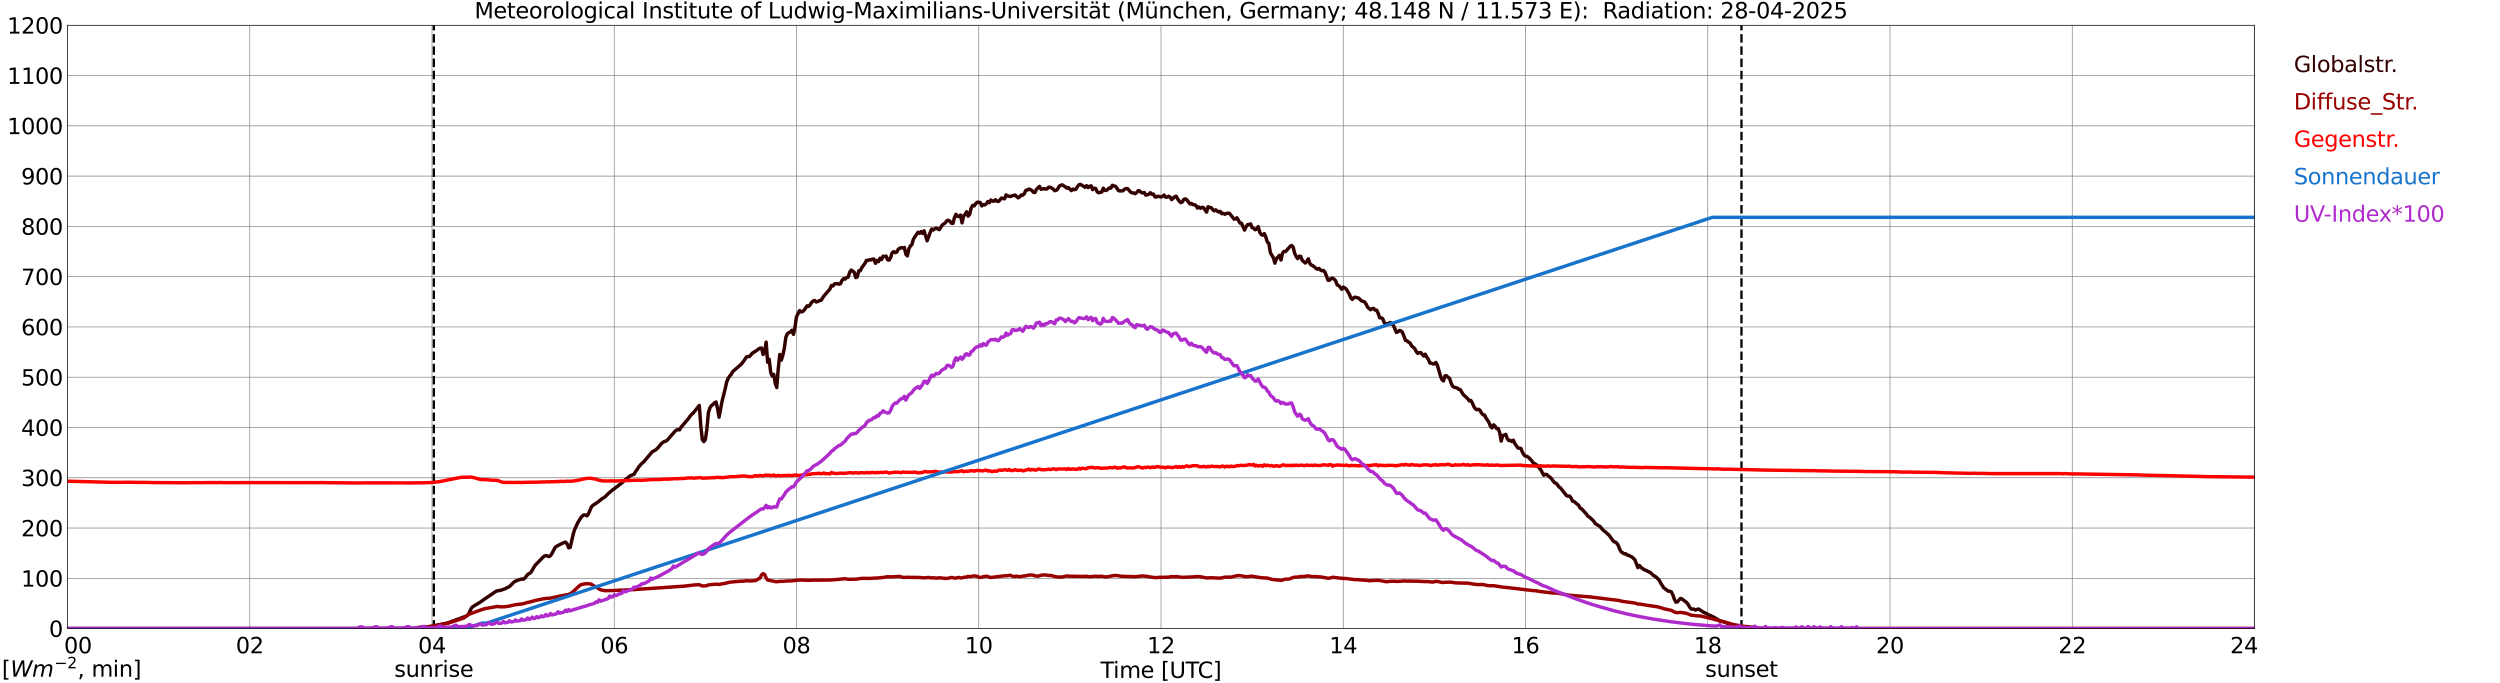 <?xml version="1.0" encoding="utf-8" standalone="no"?>
<!DOCTYPE svg PUBLIC "-//W3C//DTD SVG 1.1//EN"
  "http://www.w3.org/Graphics/SVG/1.1/DTD/svg11.dtd">
<svg xmlns:xlink="http://www.w3.org/1999/xlink" width="1085.4pt" height="296.64pt" viewBox="0 0 1085.4 296.64" xmlns="http://www.w3.org/2000/svg" version="1.1">
 <defs>
  <style type="text/css">*{stroke-linejoin: round; stroke-linecap: butt}</style>
 </defs>
 <g id="figure_1">
  <g id="patch_1">
   <path d="M 0 296.64 
L 1085.4 296.64 
L 1085.4 0 
L 0 0 
z
" style="fill: #ffffff"/>
  </g>
  <g id="axes_1">
   <g id="patch_2">
    <path d="M 29.306 272.909 
L 978.814 272.909 
L 978.814 10.976 
L 29.306 10.976 
z
" style="fill: #ffffff"/>
   </g>
   <g id="patch_3">
    <path d="M 978.814 272.909 
L 978.814 272.909 
L 978.814 10.976 
L 978.814 10.976 
z
" clip-path="url(#pa2dee817bf)" style="fill: #d3d3d3; opacity: 0.25; stroke: #d3d3d3; stroke-linejoin: miter"/>
   </g>
   <g id="matplotlib.axis_1">
    <g id="xtick_1">
     <g id="line2d_1">
      <path d="M 29.306 272.909 
L 29.306 10.976 
" clip-path="url(#pa2dee817bf)" style="fill: none; stroke: #808080; stroke-width: 0.3; stroke-linecap: square"/>
     </g>
     <g id="line2d_2"/>
     <g id="text_1">
      <!--    00 -->
      <g transform="translate(18.733 283.627) scale(0.095 -0.095)">
       <defs>
        <path id="DejaVuSans-20" transform="scale(0.016)"/>
        <path id="DejaVuSans-30" d="M 2034 4250 
Q 1547 4250 1301 3770 
Q 1056 3291 1056 2328 
Q 1056 1369 1301 889 
Q 1547 409 2034 409 
Q 2525 409 2770 889 
Q 3016 1369 3016 2328 
Q 3016 3291 2770 3770 
Q 2525 4250 2034 4250 
z
M 2034 4750 
Q 2819 4750 3233 4129 
Q 3647 3509 3647 2328 
Q 3647 1150 3233 529 
Q 2819 -91 2034 -91 
Q 1250 -91 836 529 
Q 422 1150 422 2328 
Q 422 3509 836 4129 
Q 1250 4750 2034 4750 
z
" transform="scale(0.016)"/>
       </defs>
       <use xlink:href="#DejaVuSans-20"/>
       <use xlink:href="#DejaVuSans-20" transform="translate(31.787 0)"/>
       <use xlink:href="#DejaVuSans-20" transform="translate(63.574 0)"/>
       <use xlink:href="#DejaVuSans-30" transform="translate(95.361 0)"/>
       <use xlink:href="#DejaVuSans-30" transform="translate(158.984 0)"/>
      </g>
     </g>
    </g>
    <g id="xtick_2">
     <g id="line2d_3">
      <path d="M 108.431 272.909 
L 108.431 10.976 
" clip-path="url(#pa2dee817bf)" style="fill: none; stroke: #808080; stroke-width: 0.3; stroke-linecap: square"/>
     </g>
     <g id="line2d_4"/>
     <g id="text_2">
      <!-- 02 -->
      <g transform="translate(102.387 283.627) scale(0.095 -0.095)">
       <defs>
        <path id="DejaVuSans-32" d="M 1228 531 
L 3431 531 
L 3431 0 
L 469 0 
L 469 531 
Q 828 903 1448 1529 
Q 2069 2156 2228 2338 
Q 2531 2678 2651 2914 
Q 2772 3150 2772 3378 
Q 2772 3750 2511 3984 
Q 2250 4219 1831 4219 
Q 1534 4219 1204 4116 
Q 875 4013 500 3803 
L 500 4441 
Q 881 4594 1212 4672 
Q 1544 4750 1819 4750 
Q 2544 4750 2975 4387 
Q 3406 4025 3406 3419 
Q 3406 3131 3298 2873 
Q 3191 2616 2906 2266 
Q 2828 2175 2409 1742 
Q 1991 1309 1228 531 
z
" transform="scale(0.016)"/>
       </defs>
       <use xlink:href="#DejaVuSans-30"/>
       <use xlink:href="#DejaVuSans-32" transform="translate(63.623 0)"/>
      </g>
     </g>
    </g>
    <g id="xtick_3">
     <g id="line2d_5">
      <path d="M 187.557 272.909 
L 187.557 10.976 
" clip-path="url(#pa2dee817bf)" style="fill: none; stroke: #808080; stroke-width: 0.3; stroke-linecap: square"/>
     </g>
     <g id="line2d_6"/>
     <g id="text_3">
      <!-- 04 -->
      <g transform="translate(181.513 283.627) scale(0.095 -0.095)">
       <defs>
        <path id="DejaVuSans-34" d="M 2419 4116 
L 825 1625 
L 2419 1625 
L 2419 4116 
z
M 2253 4666 
L 3047 4666 
L 3047 1625 
L 3713 1625 
L 3713 1100 
L 3047 1100 
L 3047 0 
L 2419 0 
L 2419 1100 
L 313 1100 
L 313 1709 
L 2253 4666 
z
" transform="scale(0.016)"/>
       </defs>
       <use xlink:href="#DejaVuSans-30"/>
       <use xlink:href="#DejaVuSans-34" transform="translate(63.623 0)"/>
      </g>
     </g>
    </g>
    <g id="xtick_4">
     <g id="line2d_7">
      <path d="M 266.683 272.909 
L 266.683 10.976 
" clip-path="url(#pa2dee817bf)" style="fill: none; stroke: #808080; stroke-width: 0.3; stroke-linecap: square"/>
     </g>
     <g id="line2d_8"/>
     <g id="text_4">
      <!-- 06 -->
      <g transform="translate(260.638 283.627) scale(0.095 -0.095)">
       <defs>
        <path id="DejaVuSans-36" d="M 2113 2584 
Q 1688 2584 1439 2293 
Q 1191 2003 1191 1497 
Q 1191 994 1439 701 
Q 1688 409 2113 409 
Q 2538 409 2786 701 
Q 3034 994 3034 1497 
Q 3034 2003 2786 2293 
Q 2538 2584 2113 2584 
z
M 3366 4563 
L 3366 3988 
Q 3128 4100 2886 4159 
Q 2644 4219 2406 4219 
Q 1781 4219 1451 3797 
Q 1122 3375 1075 2522 
Q 1259 2794 1537 2939 
Q 1816 3084 2150 3084 
Q 2853 3084 3261 2657 
Q 3669 2231 3669 1497 
Q 3669 778 3244 343 
Q 2819 -91 2113 -91 
Q 1303 -91 875 529 
Q 447 1150 447 2328 
Q 447 3434 972 4092 
Q 1497 4750 2381 4750 
Q 2619 4750 2861 4703 
Q 3103 4656 3366 4563 
z
" transform="scale(0.016)"/>
       </defs>
       <use xlink:href="#DejaVuSans-30"/>
       <use xlink:href="#DejaVuSans-36" transform="translate(63.623 0)"/>
      </g>
     </g>
    </g>
    <g id="xtick_5">
     <g id="line2d_9">
      <path d="M 345.808 272.909 
L 345.808 10.976 
" clip-path="url(#pa2dee817bf)" style="fill: none; stroke: #808080; stroke-width: 0.3; stroke-linecap: square"/>
     </g>
     <g id="line2d_10"/>
     <g id="text_5">
      <!-- 08 -->
      <g transform="translate(339.764 283.627) scale(0.095 -0.095)">
       <defs>
        <path id="DejaVuSans-38" d="M 2034 2216 
Q 1584 2216 1326 1975 
Q 1069 1734 1069 1313 
Q 1069 891 1326 650 
Q 1584 409 2034 409 
Q 2484 409 2743 651 
Q 3003 894 3003 1313 
Q 3003 1734 2745 1975 
Q 2488 2216 2034 2216 
z
M 1403 2484 
Q 997 2584 770 2862 
Q 544 3141 544 3541 
Q 544 4100 942 4425 
Q 1341 4750 2034 4750 
Q 2731 4750 3128 4425 
Q 3525 4100 3525 3541 
Q 3525 3141 3298 2862 
Q 3072 2584 2669 2484 
Q 3125 2378 3379 2068 
Q 3634 1759 3634 1313 
Q 3634 634 3220 271 
Q 2806 -91 2034 -91 
Q 1263 -91 848 271 
Q 434 634 434 1313 
Q 434 1759 690 2068 
Q 947 2378 1403 2484 
z
M 1172 3481 
Q 1172 3119 1398 2916 
Q 1625 2713 2034 2713 
Q 2441 2713 2670 2916 
Q 2900 3119 2900 3481 
Q 2900 3844 2670 4047 
Q 2441 4250 2034 4250 
Q 1625 4250 1398 4047 
Q 1172 3844 1172 3481 
z
" transform="scale(0.016)"/>
       </defs>
       <use xlink:href="#DejaVuSans-30"/>
       <use xlink:href="#DejaVuSans-38" transform="translate(63.623 0)"/>
      </g>
     </g>
    </g>
    <g id="xtick_6">
     <g id="line2d_11">
      <path d="M 424.934 272.909 
L 424.934 10.976 
" clip-path="url(#pa2dee817bf)" style="fill: none; stroke: #808080; stroke-width: 0.3; stroke-linecap: square"/>
     </g>
     <g id="line2d_12"/>
     <g id="text_6">
      <!-- 10 -->
      <g transform="translate(418.89 283.627) scale(0.095 -0.095)">
       <defs>
        <path id="DejaVuSans-31" d="M 794 531 
L 1825 531 
L 1825 4091 
L 703 3866 
L 703 4441 
L 1819 4666 
L 2450 4666 
L 2450 531 
L 3481 531 
L 3481 0 
L 794 0 
L 794 531 
z
" transform="scale(0.016)"/>
       </defs>
       <use xlink:href="#DejaVuSans-31"/>
       <use xlink:href="#DejaVuSans-30" transform="translate(63.623 0)"/>
      </g>
     </g>
    </g>
    <g id="xtick_7">
     <g id="line2d_13">
      <path d="M 504.06 272.909 
L 504.06 10.976 
" clip-path="url(#pa2dee817bf)" style="fill: none; stroke: #808080; stroke-width: 0.3; stroke-linecap: square"/>
     </g>
     <g id="line2d_14"/>
     <g id="text_7">
      <!-- 12 -->
      <g transform="translate(498.015 283.627) scale(0.095 -0.095)">
       <use xlink:href="#DejaVuSans-31"/>
       <use xlink:href="#DejaVuSans-32" transform="translate(63.623 0)"/>
      </g>
     </g>
    </g>
    <g id="xtick_8">
     <g id="line2d_15">
      <path d="M 583.185 272.909 
L 583.185 10.976 
" clip-path="url(#pa2dee817bf)" style="fill: none; stroke: #808080; stroke-width: 0.3; stroke-linecap: square"/>
     </g>
     <g id="line2d_16"/>
     <g id="text_8">
      <!-- 14 -->
      <g transform="translate(577.141 283.627) scale(0.095 -0.095)">
       <use xlink:href="#DejaVuSans-31"/>
       <use xlink:href="#DejaVuSans-34" transform="translate(63.623 0)"/>
      </g>
     </g>
    </g>
    <g id="xtick_9">
     <g id="line2d_17">
      <path d="M 662.311 272.909 
L 662.311 10.976 
" clip-path="url(#pa2dee817bf)" style="fill: none; stroke: #808080; stroke-width: 0.3; stroke-linecap: square"/>
     </g>
     <g id="line2d_18"/>
     <g id="text_9">
      <!-- 16 -->
      <g transform="translate(656.267 283.627) scale(0.095 -0.095)">
       <use xlink:href="#DejaVuSans-31"/>
       <use xlink:href="#DejaVuSans-36" transform="translate(63.623 0)"/>
      </g>
     </g>
    </g>
    <g id="xtick_10">
     <g id="line2d_19">
      <path d="M 741.437 272.909 
L 741.437 10.976 
" clip-path="url(#pa2dee817bf)" style="fill: none; stroke: #808080; stroke-width: 0.3; stroke-linecap: square"/>
     </g>
     <g id="line2d_20"/>
     <g id="text_10">
      <!-- 18 -->
      <g transform="translate(735.392 283.627) scale(0.095 -0.095)">
       <use xlink:href="#DejaVuSans-31"/>
       <use xlink:href="#DejaVuSans-38" transform="translate(63.623 0)"/>
      </g>
     </g>
    </g>
    <g id="xtick_11">
     <g id="line2d_21">
      <path d="M 820.562 272.909 
L 820.562 10.976 
" clip-path="url(#pa2dee817bf)" style="fill: none; stroke: #808080; stroke-width: 0.3; stroke-linecap: square"/>
     </g>
     <g id="line2d_22"/>
     <g id="text_11">
      <!-- 20 -->
      <g transform="translate(814.518 283.627) scale(0.095 -0.095)">
       <use xlink:href="#DejaVuSans-32"/>
       <use xlink:href="#DejaVuSans-30" transform="translate(63.623 0)"/>
      </g>
     </g>
    </g>
    <g id="xtick_12">
     <g id="line2d_23">
      <path d="M 899.688 272.909 
L 899.688 10.976 
" clip-path="url(#pa2dee817bf)" style="fill: none; stroke: #808080; stroke-width: 0.3; stroke-linecap: square"/>
     </g>
     <g id="line2d_24"/>
     <g id="text_12">
      <!-- 22 -->
      <g transform="translate(893.644 283.627) scale(0.095 -0.095)">
       <use xlink:href="#DejaVuSans-32"/>
       <use xlink:href="#DejaVuSans-32" transform="translate(63.623 0)"/>
      </g>
     </g>
    </g>
    <g id="xtick_13">
     <g id="line2d_25">
      <path d="M 978.814 272.909 
L 978.814 10.976 
" clip-path="url(#pa2dee817bf)" style="fill: none; stroke: #808080; stroke-width: 0.3; stroke-linecap: square"/>
     </g>
     <g id="line2d_26"/>
     <g id="text_13">
      <!-- 24    -->
      <g transform="translate(968.241 283.627) scale(0.095 -0.095)">
       <use xlink:href="#DejaVuSans-32"/>
       <use xlink:href="#DejaVuSans-34" transform="translate(63.623 0)"/>
       <use xlink:href="#DejaVuSans-20" transform="translate(127.246 0)"/>
       <use xlink:href="#DejaVuSans-20" transform="translate(159.033 0)"/>
       <use xlink:href="#DejaVuSans-20" transform="translate(190.82 0)"/>
      </g>
     </g>
    </g>
    <g id="text_14">
     <!-- Time [UTC] -->
     <g transform="translate(477.806 294.322) scale(0.095 -0.095)">
      <defs>
       <path id="DejaVuSans-54" d="M -19 4666 
L 3928 4666 
L 3928 4134 
L 2272 4134 
L 2272 0 
L 1638 0 
L 1638 4134 
L -19 4134 
L -19 4666 
z
" transform="scale(0.016)"/>
       <path id="DejaVuSans-69" d="M 603 3500 
L 1178 3500 
L 1178 0 
L 603 0 
L 603 3500 
z
M 603 4863 
L 1178 4863 
L 1178 4134 
L 603 4134 
L 603 4863 
z
" transform="scale(0.016)"/>
       <path id="DejaVuSans-6d" d="M 3328 2828 
Q 3544 3216 3844 3400 
Q 4144 3584 4550 3584 
Q 5097 3584 5394 3201 
Q 5691 2819 5691 2113 
L 5691 0 
L 5113 0 
L 5113 2094 
Q 5113 2597 4934 2840 
Q 4756 3084 4391 3084 
Q 3944 3084 3684 2787 
Q 3425 2491 3425 1978 
L 3425 0 
L 2847 0 
L 2847 2094 
Q 2847 2600 2669 2842 
Q 2491 3084 2119 3084 
Q 1678 3084 1418 2786 
Q 1159 2488 1159 1978 
L 1159 0 
L 581 0 
L 581 3500 
L 1159 3500 
L 1159 2956 
Q 1356 3278 1631 3431 
Q 1906 3584 2284 3584 
Q 2666 3584 2933 3390 
Q 3200 3197 3328 2828 
z
" transform="scale(0.016)"/>
       <path id="DejaVuSans-65" d="M 3597 1894 
L 3597 1613 
L 953 1613 
Q 991 1019 1311 708 
Q 1631 397 2203 397 
Q 2534 397 2845 478 
Q 3156 559 3463 722 
L 3463 178 
Q 3153 47 2828 -22 
Q 2503 -91 2169 -91 
Q 1331 -91 842 396 
Q 353 884 353 1716 
Q 353 2575 817 3079 
Q 1281 3584 2069 3584 
Q 2775 3584 3186 3129 
Q 3597 2675 3597 1894 
z
M 3022 2063 
Q 3016 2534 2758 2815 
Q 2500 3097 2075 3097 
Q 1594 3097 1305 2825 
Q 1016 2553 972 2059 
L 3022 2063 
z
" transform="scale(0.016)"/>
       <path id="DejaVuSans-5b" d="M 550 4863 
L 1875 4863 
L 1875 4416 
L 1125 4416 
L 1125 -397 
L 1875 -397 
L 1875 -844 
L 550 -844 
L 550 4863 
z
" transform="scale(0.016)"/>
       <path id="DejaVuSans-55" d="M 556 4666 
L 1191 4666 
L 1191 1831 
Q 1191 1081 1462 751 
Q 1734 422 2344 422 
Q 2950 422 3222 751 
Q 3494 1081 3494 1831 
L 3494 4666 
L 4128 4666 
L 4128 1753 
Q 4128 841 3676 375 
Q 3225 -91 2344 -91 
Q 1459 -91 1007 375 
Q 556 841 556 1753 
L 556 4666 
z
" transform="scale(0.016)"/>
       <path id="DejaVuSans-43" d="M 4122 4306 
L 4122 3641 
Q 3803 3938 3442 4084 
Q 3081 4231 2675 4231 
Q 1875 4231 1450 3742 
Q 1025 3253 1025 2328 
Q 1025 1406 1450 917 
Q 1875 428 2675 428 
Q 3081 428 3442 575 
Q 3803 722 4122 1019 
L 4122 359 
Q 3791 134 3420 21 
Q 3050 -91 2638 -91 
Q 1578 -91 968 557 
Q 359 1206 359 2328 
Q 359 3453 968 4101 
Q 1578 4750 2638 4750 
Q 3056 4750 3426 4639 
Q 3797 4528 4122 4306 
z
" transform="scale(0.016)"/>
       <path id="DejaVuSans-5d" d="M 1947 4863 
L 1947 -844 
L 622 -844 
L 622 -397 
L 1369 -397 
L 1369 4416 
L 622 4416 
L 622 4863 
L 1947 4863 
z
" transform="scale(0.016)"/>
      </defs>
      <use xlink:href="#DejaVuSans-54"/>
      <use xlink:href="#DejaVuSans-69" transform="translate(57.959 0)"/>
      <use xlink:href="#DejaVuSans-6d" transform="translate(85.742 0)"/>
      <use xlink:href="#DejaVuSans-65" transform="translate(183.154 0)"/>
      <use xlink:href="#DejaVuSans-20" transform="translate(244.678 0)"/>
      <use xlink:href="#DejaVuSans-5b" transform="translate(276.465 0)"/>
      <use xlink:href="#DejaVuSans-55" transform="translate(315.479 0)"/>
      <use xlink:href="#DejaVuSans-54" transform="translate(388.672 0)"/>
      <use xlink:href="#DejaVuSans-43" transform="translate(443.881 0)"/>
      <use xlink:href="#DejaVuSans-5d" transform="translate(513.705 0)"/>
     </g>
    </g>
   </g>
   <g id="matplotlib.axis_2">
    <g id="ytick_1">
     <g id="line2d_27">
      <path d="M 29.306 272.909 
L 978.814 272.909 
" clip-path="url(#pa2dee817bf)" style="fill: none; stroke: #808080; stroke-width: 0.3; stroke-linecap: square"/>
     </g>
     <g id="line2d_28"/>
     <g id="text_15">
      <!-- 0 -->
      <g transform="translate(21.261 276.518) scale(0.095 -0.095)">
       <use xlink:href="#DejaVuSans-30"/>
      </g>
     </g>
    </g>
    <g id="ytick_2">
     <g id="line2d_29">
      <path d="M 29.306 251.081 
L 978.814 251.081 
" clip-path="url(#pa2dee817bf)" style="fill: none; stroke: #808080; stroke-width: 0.3; stroke-linecap: square"/>
     </g>
     <g id="line2d_30"/>
     <g id="text_16">
      <!-- 100 -->
      <g transform="translate(9.173 254.69) scale(0.095 -0.095)">
       <use xlink:href="#DejaVuSans-31"/>
       <use xlink:href="#DejaVuSans-30" transform="translate(63.623 0)"/>
       <use xlink:href="#DejaVuSans-30" transform="translate(127.246 0)"/>
      </g>
     </g>
    </g>
    <g id="ytick_3">
     <g id="line2d_31">
      <path d="M 29.306 229.253 
L 978.814 229.253 
" clip-path="url(#pa2dee817bf)" style="fill: none; stroke: #808080; stroke-width: 0.3; stroke-linecap: square"/>
     </g>
     <g id="line2d_32"/>
     <g id="text_17">
      <!-- 200 -->
      <g transform="translate(9.173 232.863) scale(0.095 -0.095)">
       <use xlink:href="#DejaVuSans-32"/>
       <use xlink:href="#DejaVuSans-30" transform="translate(63.623 0)"/>
       <use xlink:href="#DejaVuSans-30" transform="translate(127.246 0)"/>
      </g>
     </g>
    </g>
    <g id="ytick_4">
     <g id="line2d_33">
      <path d="M 29.306 207.426 
L 978.814 207.426 
" clip-path="url(#pa2dee817bf)" style="fill: none; stroke: #808080; stroke-width: 0.3; stroke-linecap: square"/>
     </g>
     <g id="line2d_34"/>
     <g id="text_18">
      <!-- 300 -->
      <g transform="translate(9.173 211.035) scale(0.095 -0.095)">
       <defs>
        <path id="DejaVuSans-33" d="M 2597 2516 
Q 3050 2419 3304 2112 
Q 3559 1806 3559 1356 
Q 3559 666 3084 287 
Q 2609 -91 1734 -91 
Q 1441 -91 1130 -33 
Q 819 25 488 141 
L 488 750 
Q 750 597 1062 519 
Q 1375 441 1716 441 
Q 2309 441 2620 675 
Q 2931 909 2931 1356 
Q 2931 1769 2642 2001 
Q 2353 2234 1838 2234 
L 1294 2234 
L 1294 2753 
L 1863 2753 
Q 2328 2753 2575 2939 
Q 2822 3125 2822 3475 
Q 2822 3834 2567 4026 
Q 2313 4219 1838 4219 
Q 1578 4219 1281 4162 
Q 984 4106 628 3988 
L 628 4550 
Q 988 4650 1302 4700 
Q 1616 4750 1894 4750 
Q 2613 4750 3031 4423 
Q 3450 4097 3450 3541 
Q 3450 3153 3228 2886 
Q 3006 2619 2597 2516 
z
" transform="scale(0.016)"/>
       </defs>
       <use xlink:href="#DejaVuSans-33"/>
       <use xlink:href="#DejaVuSans-30" transform="translate(63.623 0)"/>
       <use xlink:href="#DejaVuSans-30" transform="translate(127.246 0)"/>
      </g>
     </g>
    </g>
    <g id="ytick_5">
     <g id="line2d_35">
      <path d="M 29.306 185.598 
L 978.814 185.598 
" clip-path="url(#pa2dee817bf)" style="fill: none; stroke: #808080; stroke-width: 0.3; stroke-linecap: square"/>
     </g>
     <g id="line2d_36"/>
     <g id="text_19">
      <!-- 400 -->
      <g transform="translate(9.173 189.207) scale(0.095 -0.095)">
       <use xlink:href="#DejaVuSans-34"/>
       <use xlink:href="#DejaVuSans-30" transform="translate(63.623 0)"/>
       <use xlink:href="#DejaVuSans-30" transform="translate(127.246 0)"/>
      </g>
     </g>
    </g>
    <g id="ytick_6">
     <g id="line2d_37">
      <path d="M 29.306 163.77 
L 978.814 163.77 
" clip-path="url(#pa2dee817bf)" style="fill: none; stroke: #808080; stroke-width: 0.3; stroke-linecap: square"/>
     </g>
     <g id="line2d_38"/>
     <g id="text_20">
      <!-- 500 -->
      <g transform="translate(9.173 167.379) scale(0.095 -0.095)">
       <defs>
        <path id="DejaVuSans-35" d="M 691 4666 
L 3169 4666 
L 3169 4134 
L 1269 4134 
L 1269 2991 
Q 1406 3038 1543 3061 
Q 1681 3084 1819 3084 
Q 2600 3084 3056 2656 
Q 3513 2228 3513 1497 
Q 3513 744 3044 326 
Q 2575 -91 1722 -91 
Q 1428 -91 1123 -41 
Q 819 9 494 109 
L 494 744 
Q 775 591 1075 516 
Q 1375 441 1709 441 
Q 2250 441 2565 725 
Q 2881 1009 2881 1497 
Q 2881 1984 2565 2268 
Q 2250 2553 1709 2553 
Q 1456 2553 1204 2497 
Q 953 2441 691 2322 
L 691 4666 
z
" transform="scale(0.016)"/>
       </defs>
       <use xlink:href="#DejaVuSans-35"/>
       <use xlink:href="#DejaVuSans-30" transform="translate(63.623 0)"/>
       <use xlink:href="#DejaVuSans-30" transform="translate(127.246 0)"/>
      </g>
     </g>
    </g>
    <g id="ytick_7">
     <g id="line2d_39">
      <path d="M 29.306 141.942 
L 978.814 141.942 
" clip-path="url(#pa2dee817bf)" style="fill: none; stroke: #808080; stroke-width: 0.3; stroke-linecap: square"/>
     </g>
     <g id="line2d_40"/>
     <g id="text_21">
      <!-- 600 -->
      <g transform="translate(9.173 145.551) scale(0.095 -0.095)">
       <use xlink:href="#DejaVuSans-36"/>
       <use xlink:href="#DejaVuSans-30" transform="translate(63.623 0)"/>
       <use xlink:href="#DejaVuSans-30" transform="translate(127.246 0)"/>
      </g>
     </g>
    </g>
    <g id="ytick_8">
     <g id="line2d_41">
      <path d="M 29.306 120.114 
L 978.814 120.114 
" clip-path="url(#pa2dee817bf)" style="fill: none; stroke: #808080; stroke-width: 0.3; stroke-linecap: square"/>
     </g>
     <g id="line2d_42"/>
     <g id="text_22">
      <!-- 700 -->
      <g transform="translate(9.173 123.724) scale(0.095 -0.095)">
       <defs>
        <path id="DejaVuSans-37" d="M 525 4666 
L 3525 4666 
L 3525 4397 
L 1831 0 
L 1172 0 
L 2766 4134 
L 525 4134 
L 525 4666 
z
" transform="scale(0.016)"/>
       </defs>
       <use xlink:href="#DejaVuSans-37"/>
       <use xlink:href="#DejaVuSans-30" transform="translate(63.623 0)"/>
       <use xlink:href="#DejaVuSans-30" transform="translate(127.246 0)"/>
      </g>
     </g>
    </g>
    <g id="ytick_9">
     <g id="line2d_43">
      <path d="M 29.306 98.287 
L 978.814 98.287 
" clip-path="url(#pa2dee817bf)" style="fill: none; stroke: #808080; stroke-width: 0.3; stroke-linecap: square"/>
     </g>
     <g id="line2d_44"/>
     <g id="text_23">
      <!-- 800 -->
      <g transform="translate(9.173 101.896) scale(0.095 -0.095)">
       <use xlink:href="#DejaVuSans-38"/>
       <use xlink:href="#DejaVuSans-30" transform="translate(63.623 0)"/>
       <use xlink:href="#DejaVuSans-30" transform="translate(127.246 0)"/>
      </g>
     </g>
    </g>
    <g id="ytick_10">
     <g id="line2d_45">
      <path d="M 29.306 76.459 
L 978.814 76.459 
" clip-path="url(#pa2dee817bf)" style="fill: none; stroke: #808080; stroke-width: 0.3; stroke-linecap: square"/>
     </g>
     <g id="line2d_46"/>
     <g id="text_24">
      <!-- 900 -->
      <g transform="translate(9.173 80.068) scale(0.095 -0.095)">
       <defs>
        <path id="DejaVuSans-39" d="M 703 97 
L 703 672 
Q 941 559 1184 500 
Q 1428 441 1663 441 
Q 2288 441 2617 861 
Q 2947 1281 2994 2138 
Q 2813 1869 2534 1725 
Q 2256 1581 1919 1581 
Q 1219 1581 811 2004 
Q 403 2428 403 3163 
Q 403 3881 828 4315 
Q 1253 4750 1959 4750 
Q 2769 4750 3195 4129 
Q 3622 3509 3622 2328 
Q 3622 1225 3098 567 
Q 2575 -91 1691 -91 
Q 1453 -91 1209 -44 
Q 966 3 703 97 
z
M 1959 2075 
Q 2384 2075 2632 2365 
Q 2881 2656 2881 3163 
Q 2881 3666 2632 3958 
Q 2384 4250 1959 4250 
Q 1534 4250 1286 3958 
Q 1038 3666 1038 3163 
Q 1038 2656 1286 2365 
Q 1534 2075 1959 2075 
z
" transform="scale(0.016)"/>
       </defs>
       <use xlink:href="#DejaVuSans-39"/>
       <use xlink:href="#DejaVuSans-30" transform="translate(63.623 0)"/>
       <use xlink:href="#DejaVuSans-30" transform="translate(127.246 0)"/>
      </g>
     </g>
    </g>
    <g id="ytick_11">
     <g id="line2d_47">
      <path d="M 29.306 54.631 
L 978.814 54.631 
" clip-path="url(#pa2dee817bf)" style="fill: none; stroke: #808080; stroke-width: 0.3; stroke-linecap: square"/>
     </g>
     <g id="line2d_48"/>
     <g id="text_25">
      <!-- 1000 -->
      <g transform="translate(3.128 58.24) scale(0.095 -0.095)">
       <use xlink:href="#DejaVuSans-31"/>
       <use xlink:href="#DejaVuSans-30" transform="translate(63.623 0)"/>
       <use xlink:href="#DejaVuSans-30" transform="translate(127.246 0)"/>
       <use xlink:href="#DejaVuSans-30" transform="translate(190.869 0)"/>
      </g>
     </g>
    </g>
    <g id="ytick_12">
     <g id="line2d_49">
      <path d="M 29.306 32.803 
L 978.814 32.803 
" clip-path="url(#pa2dee817bf)" style="fill: none; stroke: #808080; stroke-width: 0.3; stroke-linecap: square"/>
     </g>
     <g id="line2d_50"/>
     <g id="text_26">
      <!-- 1100 -->
      <g transform="translate(3.128 36.413) scale(0.095 -0.095)">
       <use xlink:href="#DejaVuSans-31"/>
       <use xlink:href="#DejaVuSans-31" transform="translate(63.623 0)"/>
       <use xlink:href="#DejaVuSans-30" transform="translate(127.246 0)"/>
       <use xlink:href="#DejaVuSans-30" transform="translate(190.869 0)"/>
      </g>
     </g>
    </g>
    <g id="ytick_13">
     <g id="line2d_51">
      <path d="M 29.306 10.976 
L 978.814 10.976 
" clip-path="url(#pa2dee817bf)" style="fill: none; stroke: #808080; stroke-width: 0.3; stroke-linecap: square"/>
     </g>
     <g id="line2d_52"/>
     <g id="text_27">
      <!-- 1200 -->
      <g transform="translate(3.128 14.585) scale(0.095 -0.095)">
       <use xlink:href="#DejaVuSans-31"/>
       <use xlink:href="#DejaVuSans-32" transform="translate(63.623 0)"/>
       <use xlink:href="#DejaVuSans-30" transform="translate(127.246 0)"/>
       <use xlink:href="#DejaVuSans-30" transform="translate(190.869 0)"/>
      </g>
     </g>
    </g>
   </g>
   <g id="line2d_53">
    <path d="M 188.348 272.909 
L 188.348 10.976 
" clip-path="url(#pa2dee817bf)" style="fill: none; stroke-dasharray: 3.7,1.6; stroke-dashoffset: 0; stroke: #000000"/>
   </g>
   <g id="line2d_54">
    <path d="M 756.075 272.909 
L 756.075 10.976 
" clip-path="url(#pa2dee817bf)" style="fill: none; stroke-dasharray: 3.7,1.6; stroke-dashoffset: 0; stroke: #000000"/>
   </g>
   <g id="line2d_55">
    <path d="M 29.306 272.909 
L 180.304 272.909 
L 180.963 272.544 
L 186.898 272.055 
L 194.151 270.536 
L 202.063 267.616 
L 202.723 267.31 
L 203.382 266.703 
L 204.701 263.918 
L 205.36 263.344 
L 208.657 261.336 
L 210.635 259.917 
L 213.273 258.145 
L 215.251 256.761 
L 215.91 256.523 
L 217.229 256.337 
L 219.207 255.645 
L 221.186 254.65 
L 222.504 253.349 
L 223.164 252.692 
L 223.823 252.286 
L 225.801 251.577 
L 226.461 251.391 
L 227.12 251.476 
L 227.779 251.07 
L 229.098 249.416 
L 230.417 248.623 
L 231.076 247.61 
L 231.736 246.377 
L 232.395 245.382 
L 235.692 241.972 
L 236.351 241.448 
L 237.011 241.195 
L 237.67 241.363 
L 238.329 241.667 
L 238.989 241.263 
L 239.648 240.283 
L 240.967 237.751 
L 241.626 237.161 
L 244.923 235.507 
L 245.583 235.387 
L 246.242 236.214 
L 246.901 237.836 
L 247.561 237.633 
L 248.88 231.827 
L 249.539 229.801 
L 250.858 226.913 
L 252.176 224.752 
L 252.836 224.028 
L 253.495 223.537 
L 254.155 223.604 
L 254.814 223.943 
L 255.473 223.115 
L 256.792 220.042 
L 257.451 219.385 
L 259.43 218.084 
L 261.408 216.497 
L 262.726 215.687 
L 264.045 214.319 
L 265.364 213.206 
L 266.023 212.631 
L 266.683 212.243 
L 267.342 211.619 
L 268.002 211.248 
L 268.661 210.639 
L 269.98 209.661 
L 271.298 208.395 
L 272.617 207.432 
L 273.277 206.808 
L 273.936 206.437 
L 275.255 205.93 
L 275.914 204.782 
L 276.573 203.92 
L 277.233 202.824 
L 278.552 201.253 
L 279.211 200.781 
L 280.53 199.279 
L 283.167 196.156 
L 284.486 195.429 
L 285.145 194.923 
L 285.805 194.266 
L 287.124 192.611 
L 288.442 191.648 
L 289.102 191.546 
L 289.761 191.057 
L 293.058 187.224 
L 293.717 186.718 
L 294.377 186.499 
L 295.036 186.635 
L 295.696 185.469 
L 298.992 181.621 
L 299.652 180.608 
L 300.311 179.848 
L 300.971 179.324 
L 303.608 176.033 
L 304.267 184.945 
L 304.927 190.906 
L 305.586 191.731 
L 306.246 190.786 
L 306.905 186.211 
L 307.564 179.156 
L 308.224 177.046 
L 308.883 176.083 
L 309.543 175.627 
L 310.202 174.902 
L 310.861 174.531 
L 311.521 177.332 
L 312.18 181.132 
L 313.499 174.125 
L 314.818 168.926 
L 315.477 165.92 
L 316.136 164.265 
L 316.796 163.288 
L 317.455 162.543 
L 318.114 161.345 
L 321.411 158.477 
L 322.071 157.835 
L 323.39 156.063 
L 324.049 154.997 
L 324.708 154.797 
L 325.368 154.812 
L 326.686 153.293 
L 328.665 152.077 
L 329.324 151.52 
L 329.983 151.167 
L 330.643 151.099 
L 331.302 153.902 
L 331.961 152.769 
L 332.621 148.55 
L 333.28 157.276 
L 333.94 155.977 
L 334.599 161.666 
L 335.258 163.27 
L 335.918 162.528 
L 336.577 166.359 
L 337.236 168.234 
L 337.896 159.944 
L 338.555 153.917 
L 339.215 156.349 
L 339.874 154.205 
L 340.533 151.149 
L 341.193 146.389 
L 341.852 144.837 
L 342.512 144.396 
L 343.171 144.177 
L 343.83 143.383 
L 344.49 145.173 
L 345.149 142.067 
L 345.808 137.526 
L 347.127 134.859 
L 347.787 135.433 
L 348.446 135.263 
L 349.105 134.706 
L 350.424 132.783 
L 351.083 133.002 
L 351.743 132.327 
L 352.402 131.247 
L 353.062 130.655 
L 353.721 130.47 
L 354.38 131.094 
L 355.04 130.943 
L 355.699 130.52 
L 356.359 130.435 
L 357.018 129.61 
L 357.677 128.544 
L 360.315 125.506 
L 360.974 123.954 
L 361.634 124.155 
L 362.293 123.262 
L 363.612 123.127 
L 364.271 123.395 
L 364.93 123.142 
L 365.59 121.708 
L 366.249 120.981 
L 366.909 121.202 
L 367.568 120.475 
L 368.227 120.341 
L 368.887 118.263 
L 369.546 117.251 
L 370.865 118.181 
L 371.524 120.542 
L 372.184 120.206 
L 372.843 117.554 
L 373.502 117.572 
L 374.162 116.205 
L 375.481 114.415 
L 376.14 113.082 
L 376.799 113.064 
L 377.459 112.796 
L 378.118 112.861 
L 378.777 112.49 
L 379.437 112.49 
L 380.096 114.315 
L 380.756 113.064 
L 381.415 113.588 
L 382.074 112.102 
L 382.734 112.676 
L 383.393 111.209 
L 384.053 111.394 
L 384.712 111.191 
L 385.371 112.778 
L 386.031 112.929 
L 386.69 111.798 
L 387.349 109.755 
L 388.009 109.233 
L 388.668 109.672 
L 389.328 109.452 
L 389.987 108.236 
L 390.646 107.797 
L 391.306 107.511 
L 391.965 107.697 
L 392.624 107.409 
L 393.284 110.397 
L 393.943 111.089 
L 394.603 107.983 
L 395.262 106.767 
L 395.921 106.195 
L 396.581 103.796 
L 397.899 101.805 
L 398.559 100.825 
L 399.218 101.281 
L 399.878 100.555 
L 400.537 101.332 
L 401.196 100.218 
L 402.515 104.54 
L 403.834 100.993 
L 404.493 99.424 
L 405.153 99.863 
L 405.812 99.306 
L 406.471 99.02 
L 407.79 99.712 
L 409.109 97.669 
L 410.428 96.757 
L 411.087 95.811 
L 411.746 95.608 
L 412.406 96.047 
L 413.065 96.892 
L 413.725 97.01 
L 414.384 94.46 
L 415.043 93.061 
L 415.703 93.904 
L 416.362 94.039 
L 417.022 93.347 
L 417.681 96.757 
L 418.34 93.821 
L 419 93.076 
L 419.659 91.946 
L 420.318 93.854 
L 420.978 93.111 
L 421.637 90.274 
L 422.297 89.161 
L 422.956 89.396 
L 423.615 88.418 
L 424.275 87.809 
L 424.934 87.809 
L 425.593 87.927 
L 426.253 89.396 
L 426.912 88.857 
L 427.572 88.958 
L 428.231 88.486 
L 428.89 87.506 
L 429.55 87.98 
L 430.209 86.832 
L 430.869 87.338 
L 431.528 87.32 
L 432.187 86.729 
L 432.847 87.388 
L 433.506 87.473 
L 434.825 85.987 
L 435.484 86.207 
L 436.144 86.308 
L 436.803 84.603 
L 437.462 85.127 
L 438.122 85.16 
L 438.781 85.312 
L 439.44 84.991 
L 440.759 84.686 
L 441.419 85.38 
L 442.078 85.902 
L 442.737 85.395 
L 443.397 84.636 
L 444.056 84.738 
L 444.716 84.079 
L 445.375 82.645 
L 446.034 82.51 
L 446.694 82.071 
L 447.353 82.307 
L 448.012 82.713 
L 448.672 83.472 
L 449.331 83.573 
L 449.991 82.221 
L 451.309 80.923 
L 451.969 82.171 
L 453.287 81.901 
L 453.947 82.086 
L 454.606 82.003 
L 455.266 81.259 
L 455.925 81.311 
L 456.584 81.615 
L 457.244 82.071 
L 457.903 82.78 
L 458.563 82.66 
L 459.222 82.021 
L 459.881 80.82 
L 460.541 80.449 
L 461.2 80.264 
L 462.519 81.126 
L 463.178 81.682 
L 463.838 81.462 
L 465.156 82.745 
L 465.816 82.104 
L 466.475 82.357 
L 467.134 82.139 
L 467.794 81.006 
L 468.453 80.213 
L 469.113 80.061 
L 471.091 81.311 
L 471.75 80.619 
L 472.409 81.447 
L 473.069 80.838 
L 473.728 80.702 
L 474.388 82.339 
L 475.047 81.715 
L 475.706 81.818 
L 476.366 83.302 
L 477.025 83.708 
L 477.685 83.472 
L 478.344 83.405 
L 479.003 81.715 
L 479.663 82.627 
L 480.322 82.695 
L 481.641 81.58 
L 482.3 81.682 
L 482.96 80.449 
L 483.619 80.752 
L 484.278 80.873 
L 484.938 81.715 
L 485.597 82.745 
L 486.256 82.913 
L 487.575 82.813 
L 488.235 82.139 
L 488.894 81.868 
L 489.553 81.885 
L 490.872 83.437 
L 491.532 83.725 
L 492.191 83.758 
L 492.85 84.096 
L 493.51 83.59 
L 494.169 82.78 
L 494.828 82.931 
L 495.488 83.555 
L 496.147 83.793 
L 496.807 83.573 
L 497.466 84.738 
L 498.785 84.332 
L 499.444 83.673 
L 500.103 84.315 
L 500.763 84.265 
L 501.422 85.48 
L 502.082 85.548 
L 502.741 85.177 
L 504.06 85.531 
L 504.719 85.245 
L 505.379 84.686 
L 506.038 85.581 
L 506.697 85.616 
L 507.357 85.21 
L 508.016 85.548 
L 508.675 86.661 
L 509.994 85.43 
L 510.654 85.192 
L 511.313 86.393 
L 511.972 87.32 
L 512.632 87.98 
L 513.291 87.709 
L 513.95 86.578 
L 514.61 86.34 
L 515.269 86.729 
L 516.588 88.536 
L 517.247 88.333 
L 517.907 88.857 
L 518.566 88.872 
L 519.226 89.211 
L 519.885 90.326 
L 520.544 89.87 
L 521.204 90.444 
L 521.863 90.005 
L 522.522 90.156 
L 523.841 92.114 
L 524.501 89.767 
L 525.16 90.021 
L 525.819 90.123 
L 526.479 90.968 
L 527.138 91.54 
L 527.797 91.118 
L 529.116 92.081 
L 529.776 91.778 
L 530.435 92.773 
L 531.094 92.605 
L 531.754 93.009 
L 532.413 92.688 
L 533.073 92.57 
L 533.732 92.587 
L 535.051 94.192 
L 535.71 95.102 
L 536.369 95.069 
L 537.029 94.545 
L 538.348 96.842 
L 539.007 96.927 
L 540.326 99.898 
L 540.985 98.461 
L 541.644 97.501 
L 542.304 97.516 
L 542.963 97.195 
L 543.623 98.835 
L 544.282 99.07 
L 544.941 99.745 
L 545.601 99.492 
L 546.26 98.411 
L 546.919 100.775 
L 547.579 101.805 
L 548.238 102.126 
L 548.898 101.434 
L 549.557 102.868 
L 550.216 105.097 
L 550.876 105.603 
L 551.535 109.672 
L 552.854 111.933 
L 553.513 114.247 
L 554.173 112.287 
L 555.491 110.87 
L 556.151 112.879 
L 556.81 109.958 
L 557.47 109.131 
L 558.129 109.198 
L 560.107 107.02 
L 560.766 106.566 
L 561.426 107.258 
L 562.085 109.958 
L 562.745 111.394 
L 563.404 112.287 
L 564.063 111.259 
L 564.723 111.309 
L 565.382 113.031 
L 566.701 114.195 
L 567.36 113.538 
L 568.02 112.372 
L 568.679 114.398 
L 569.338 115.09 
L 569.998 115.343 
L 571.317 116.491 
L 571.976 116.897 
L 572.635 116.541 
L 573.295 117.218 
L 573.954 117.572 
L 574.613 117.436 
L 575.273 118.196 
L 576.592 121.675 
L 577.251 121.64 
L 577.91 120.881 
L 578.57 120.78 
L 579.229 121.219 
L 579.889 121.928 
L 580.548 123.701 
L 581.207 124.004 
L 581.867 124.696 
L 582.526 125.591 
L 583.185 124.646 
L 583.845 125 
L 584.504 125.541 
L 585.823 127.684 
L 586.482 129.407 
L 587.142 129.981 
L 587.801 129.186 
L 588.46 129.001 
L 589.12 129.271 
L 589.779 129.339 
L 591.098 130.638 
L 592.417 131.061 
L 593.076 131.939 
L 593.736 133.355 
L 595.054 134.488 
L 595.714 133.997 
L 596.373 133.897 
L 597.032 134.623 
L 597.692 134.656 
L 598.351 136.075 
L 599.011 137.983 
L 599.67 137.983 
L 600.329 138.369 
L 600.989 140.126 
L 601.648 140.547 
L 602.307 140.598 
L 603.626 140.024 
L 604.286 140.716 
L 604.945 141.189 
L 606.264 144.33 
L 606.923 144.077 
L 607.582 143.503 
L 608.242 143.671 
L 608.901 144.295 
L 610.22 147.79 
L 610.879 147.958 
L 611.539 148.567 
L 612.198 148.938 
L 612.858 150.169 
L 614.176 151.285 
L 614.836 152.551 
L 615.495 153.428 
L 616.154 153.142 
L 616.814 153.057 
L 618.133 154.576 
L 618.792 153.784 
L 619.451 155.065 
L 620.111 155.927 
L 620.77 157.597 
L 621.429 157.649 
L 622.089 157.986 
L 622.748 157.97 
L 623.408 157.361 
L 624.067 158.627 
L 625.386 163.17 
L 626.045 164.824 
L 626.705 165.381 
L 627.364 163.185 
L 628.023 163.135 
L 628.683 163.827 
L 629.342 164.233 
L 630.001 166.258 
L 630.661 167.727 
L 631.32 168.116 
L 632.639 168.437 
L 633.298 169.044 
L 633.958 169.129 
L 635.276 171.305 
L 637.255 173.112 
L 637.914 174.057 
L 638.573 173.854 
L 639.233 174.97 
L 639.892 176.504 
L 640.552 177.535 
L 641.211 177.89 
L 641.87 177.67 
L 642.53 178.076 
L 643.189 179.292 
L 643.848 180.051 
L 644.508 180.184 
L 645.167 181.485 
L 646.486 183.478 
L 647.145 185.198 
L 647.805 185.757 
L 648.464 184.439 
L 649.123 185.08 
L 649.783 186.061 
L 650.442 186.026 
L 651.102 187.85 
L 651.761 191.478 
L 652.42 189.064 
L 653.08 188.931 
L 653.739 188.593 
L 654.399 190.465 
L 655.058 191.26 
L 655.717 191.192 
L 656.377 191.681 
L 657.036 191.125 
L 657.695 192.626 
L 659.014 194.484 
L 660.333 194.687 
L 660.992 196.392 
L 661.652 197.522 
L 662.311 198.029 
L 662.97 198.147 
L 663.63 198.603 
L 664.949 199.954 
L 665.608 200.882 
L 667.586 202.148 
L 668.246 203.16 
L 668.905 203.905 
L 670.224 206.334 
L 670.883 205.93 
L 671.542 206.031 
L 672.202 206.655 
L 672.861 207.111 
L 673.521 207.72 
L 674.839 209.543 
L 675.499 209.746 
L 676.158 210.403 
L 676.817 211.365 
L 677.477 211.822 
L 680.114 215.163 
L 680.774 215.417 
L 681.433 215.366 
L 682.092 216.226 
L 682.752 217.56 
L 683.411 217.746 
L 684.73 218.861 
L 685.389 219.418 
L 686.049 220.633 
L 686.708 220.937 
L 688.686 223.115 
L 689.346 224.078 
L 690.005 224.466 
L 691.324 225.647 
L 691.983 226.357 
L 692.643 227.335 
L 693.961 228.162 
L 694.621 228.518 
L 695.939 230.105 
L 697.258 231.185 
L 698.577 232.348 
L 700.555 235.118 
L 701.215 235.304 
L 701.874 235.743 
L 702.533 236.67 
L 703.193 238.427 
L 703.852 239.573 
L 705.171 240.436 
L 705.83 240.436 
L 706.49 241.042 
L 707.149 241.095 
L 707.808 241.499 
L 708.468 241.769 
L 709.786 243.018 
L 711.105 246.427 
L 711.765 245.517 
L 712.424 246.327 
L 713.743 247.255 
L 716.38 248.505 
L 717.04 249.045 
L 717.699 249.754 
L 718.358 250.075 
L 719.018 250.564 
L 720.337 251.847 
L 720.996 253.148 
L 722.315 255.174 
L 724.293 256.675 
L 724.952 256.675 
L 725.612 256.961 
L 726.271 258.262 
L 726.93 260.12 
L 727.59 261.454 
L 728.249 261.301 
L 729.568 259.832 
L 730.227 260.035 
L 732.205 261.521 
L 732.865 262.349 
L 733.524 263.494 
L 734.184 264.407 
L 735.502 264.457 
L 736.162 264.881 
L 736.821 264.575 
L 737.48 264.424 
L 739.459 265.723 
L 740.777 266.35 
L 741.437 266.753 
L 744.074 267.952 
L 746.712 269.574 
L 748.031 269.894 
L 753.306 271.767 
L 755.943 272.274 
L 757.921 272.577 
L 759.899 272.712 
L 761.218 272.909 
L 978.154 272.909 
L 978.154 272.909 
" clip-path="url(#pa2dee817bf)" style="fill: none; stroke: #330000; stroke-width: 1.5; stroke-linecap: square"/>
   </g>
   <g id="line2d_56">
    <path d="M 29.306 272.909 
L 180.304 272.909 
L 180.963 272.496 
L 182.282 272.37 
L 183.601 272.287 
L 186.238 272.034 
L 188.216 271.741 
L 190.195 271.405 
L 194.81 270.482 
L 201.404 268.299 
L 203.382 266.788 
L 209.317 264.606 
L 210.635 264.228 
L 215.91 263.302 
L 217.229 263.47 
L 219.207 263.429 
L 221.186 263.137 
L 222.504 262.8 
L 223.823 262.547 
L 227.12 262.128 
L 229.098 261.541 
L 230.417 261.288 
L 231.736 260.869 
L 234.373 260.281 
L 235.692 260.028 
L 237.011 259.819 
L 238.989 259.694 
L 242.286 258.937 
L 246.901 258.057 
L 247.561 257.763 
L 248.88 256.839 
L 251.517 254.32 
L 252.176 253.86 
L 254.155 253.438 
L 256.133 253.48 
L 256.792 253.692 
L 260.748 256.084 
L 262.726 256.462 
L 266.683 256.376 
L 268.002 256.294 
L 273.277 256.042 
L 275.255 255.999 
L 276.573 255.874 
L 277.892 255.789 
L 297.014 254.488 
L 301.63 253.943 
L 303.608 253.86 
L 304.927 254.405 
L 306.246 254.362 
L 306.905 254.237 
L 307.564 253.943 
L 310.861 253.607 
L 312.18 253.733 
L 313.499 253.48 
L 314.818 253.27 
L 316.796 252.768 
L 319.433 252.515 
L 320.752 252.389 
L 322.73 252.306 
L 324.049 252.138 
L 326.027 252.223 
L 328.005 252.055 
L 329.983 250.963 
L 330.643 249.577 
L 331.302 249.073 
L 331.961 249.409 
L 332.621 250.92 
L 333.28 251.801 
L 334.599 252.096 
L 335.918 252.306 
L 336.577 252.515 
L 337.236 252.557 
L 338.555 252.389 
L 339.874 252.389 
L 341.852 252.223 
L 343.83 252.179 
L 347.127 251.801 
L 351.083 251.969 
L 352.402 251.928 
L 353.062 251.843 
L 355.04 251.886 
L 360.974 251.801 
L 362.952 251.633 
L 365.59 251.382 
L 366.909 251.256 
L 368.227 251.509 
L 371.524 251.465 
L 373.502 251.173 
L 374.821 251.088 
L 376.799 251.131 
L 378.777 251.088 
L 379.437 250.963 
L 380.096 251.005 
L 382.074 250.837 
L 384.053 250.627 
L 385.371 250.374 
L 386.69 250.459 
L 390.646 250.249 
L 391.965 250.668 
L 392.624 250.71 
L 393.284 250.627 
L 395.262 250.668 
L 399.218 250.71 
L 401.196 250.878 
L 403.175 250.71 
L 404.493 250.92 
L 405.153 250.837 
L 406.471 251.005 
L 407.79 250.837 
L 410.428 251.131 
L 411.746 251.046 
L 413.065 250.71 
L 413.725 250.795 
L 414.384 251.005 
L 415.043 251.005 
L 415.703 250.751 
L 416.362 250.71 
L 417.022 250.92 
L 417.681 250.878 
L 418.34 250.668 
L 419.659 250.5 
L 420.318 250.206 
L 420.978 250.332 
L 421.637 250.332 
L 422.297 250.081 
L 422.956 250.04 
L 424.275 250.249 
L 424.934 250.542 
L 425.593 250.71 
L 426.253 250.627 
L 426.912 250.374 
L 428.231 250.164 
L 428.89 250.291 
L 429.55 250.586 
L 430.209 250.71 
L 436.144 249.996 
L 437.462 249.955 
L 438.122 249.787 
L 438.781 249.787 
L 439.44 250.164 
L 440.1 250.291 
L 441.419 250.164 
L 442.737 250.374 
L 444.056 250.123 
L 445.375 249.996 
L 446.694 249.66 
L 448.012 249.66 
L 448.672 249.745 
L 449.331 249.996 
L 450.65 250.164 
L 451.969 249.745 
L 453.287 249.619 
L 453.947 249.619 
L 455.266 249.872 
L 455.925 249.787 
L 457.244 250.123 
L 459.222 250.542 
L 461.2 250.5 
L 463.178 250.04 
L 463.838 250.164 
L 469.772 250.249 
L 470.431 250.291 
L 471.75 250.164 
L 472.409 250.332 
L 473.728 250.374 
L 475.047 250.206 
L 475.706 250.164 
L 477.025 250.291 
L 477.685 250.164 
L 479.003 250.291 
L 479.663 250.459 
L 480.322 250.5 
L 483.619 249.872 
L 484.938 249.872 
L 486.916 250.206 
L 488.894 250.249 
L 491.532 250.332 
L 492.85 250.374 
L 496.147 250.04 
L 496.807 250.164 
L 497.466 250.164 
L 500.763 250.71 
L 502.082 250.795 
L 502.741 250.668 
L 507.357 250.586 
L 508.675 250.332 
L 509.994 250.417 
L 510.654 250.332 
L 513.291 250.668 
L 517.907 250.459 
L 519.226 250.374 
L 519.885 250.291 
L 521.204 250.417 
L 523.841 250.92 
L 525.819 250.837 
L 529.776 251.005 
L 531.094 250.751 
L 531.754 250.586 
L 533.732 250.542 
L 534.391 250.586 
L 537.029 249.955 
L 537.688 249.872 
L 539.007 249.996 
L 540.985 250.417 
L 542.304 250.291 
L 542.963 250.164 
L 543.623 250.164 
L 547.579 250.837 
L 548.238 250.837 
L 548.898 250.963 
L 549.557 250.878 
L 550.876 251.131 
L 552.195 251.55 
L 554.832 251.843 
L 555.491 251.843 
L 556.151 252.011 
L 558.129 251.424 
L 559.448 251.424 
L 560.107 251.256 
L 561.426 250.71 
L 562.745 250.542 
L 563.404 250.542 
L 564.723 250.291 
L 565.382 250.332 
L 568.02 250.04 
L 569.338 250.291 
L 571.317 250.332 
L 572.635 250.459 
L 573.295 250.459 
L 576.592 251.046 
L 577.251 251.005 
L 578.57 250.627 
L 580.548 250.837 
L 581.207 250.963 
L 581.867 250.963 
L 582.526 251.088 
L 584.504 251.173 
L 585.823 251.341 
L 588.46 251.677 
L 589.12 251.633 
L 591.098 251.801 
L 593.736 252.011 
L 594.395 252.138 
L 598.351 251.928 
L 601.648 252.515 
L 602.307 252.557 
L 603.626 252.347 
L 604.286 252.389 
L 604.945 252.306 
L 606.264 252.432 
L 607.582 252.389 
L 609.561 252.223 
L 610.879 252.306 
L 612.198 252.264 
L 613.517 252.347 
L 614.836 252.306 
L 618.792 252.515 
L 620.111 252.515 
L 622.089 252.725 
L 623.408 252.389 
L 624.726 252.557 
L 626.045 252.893 
L 627.364 252.81 
L 629.342 252.768 
L 630.001 252.768 
L 631.98 253.061 
L 634.617 253.146 
L 637.255 253.187 
L 639.892 253.607 
L 641.211 253.775 
L 642.53 253.816 
L 643.189 253.733 
L 644.508 253.901 
L 645.827 254.237 
L 647.805 254.32 
L 648.464 254.279 
L 651.102 254.698 
L 652.42 254.907 
L 655.058 255.161 
L 665.608 256.42 
L 666.267 256.42 
L 668.905 256.839 
L 674.18 257.468 
L 676.158 257.511 
L 680.774 258.35 
L 683.411 258.603 
L 685.389 258.771 
L 690.664 259.19 
L 703.193 260.742 
L 703.852 260.995 
L 709.786 261.833 
L 710.446 262.001 
L 711.105 262.296 
L 711.765 262.211 
L 715.062 262.8 
L 716.38 262.968 
L 719.677 263.47 
L 721.655 264.016 
L 722.315 264.269 
L 725.612 264.983 
L 726.93 265.697 
L 727.59 265.948 
L 728.249 265.989 
L 729.568 265.865 
L 732.205 266.284 
L 734.184 267.081 
L 735.502 267.207 
L 736.162 267.334 
L 738.14 267.417 
L 740.777 268.004 
L 750.668 270.564 
L 751.987 271.027 
L 753.306 271.278 
L 756.602 271.868 
L 759.24 272.119 
L 763.196 272.538 
L 763.856 272.909 
L 978.154 272.909 
L 978.154 272.909 
" clip-path="url(#pa2dee817bf)" style="fill: none; stroke: #990000; stroke-width: 1.5; stroke-linecap: square"/>
   </g>
   <g id="line2d_57">
    <path d="M 29.306 208.914 
L 49.087 209.418 
L 57.659 209.377 
L 59.637 209.447 
L 63.594 209.44 
L 66.89 209.525 
L 78.759 209.584 
L 82.716 209.567 
L 92.606 209.523 
L 93.266 209.486 
L 93.925 209.571 
L 94.584 209.486 
L 97.881 209.562 
L 109.75 209.519 
L 111.069 209.517 
L 114.366 209.523 
L 130.191 209.56 
L 131.51 209.565 
L 132.829 209.534 
L 136.125 209.565 
L 139.422 209.53 
L 144.038 209.586 
L 147.994 209.608 
L 155.247 209.691 
L 158.544 209.628 
L 178.985 209.665 
L 181.623 209.602 
L 182.941 209.637 
L 184.92 209.556 
L 187.557 209.497 
L 190.854 209.098 
L 200.085 207.247 
L 203.382 207.181 
L 204.042 207.102 
L 205.36 207.281 
L 208.657 208.181 
L 211.295 208.259 
L 213.273 208.465 
L 214.592 208.513 
L 215.251 208.469 
L 216.57 208.781 
L 217.889 209.294 
L 218.548 209.427 
L 223.164 209.464 
L 225.142 209.438 
L 226.461 209.462 
L 229.757 209.366 
L 231.736 209.359 
L 233.054 209.342 
L 237.67 209.183 
L 238.329 209.226 
L 239.648 209.119 
L 240.967 209.176 
L 241.626 209.047 
L 242.945 209.074 
L 243.604 208.96 
L 244.923 209.054 
L 245.583 208.936 
L 248.22 208.929 
L 250.858 208.526 
L 254.155 207.79 
L 256.133 207.605 
L 258.77 208.061 
L 260.089 208.508 
L 261.408 208.735 
L 262.067 208.831 
L 262.726 208.761 
L 263.386 208.866 
L 264.045 208.785 
L 264.705 208.827 
L 265.364 208.748 
L 266.683 208.844 
L 277.233 208.46 
L 278.552 208.554 
L 281.849 208.294 
L 285.145 208.172 
L 285.805 208.246 
L 288.442 208.017 
L 289.761 208.045 
L 293.058 207.827 
L 293.717 207.888 
L 295.696 207.714 
L 296.355 207.79 
L 298.992 207.469 
L 299.652 207.554 
L 300.311 207.43 
L 300.971 207.607 
L 304.267 207.334 
L 304.927 207.639 
L 309.543 207.388 
L 310.202 207.456 
L 310.861 207.253 
L 312.839 207.31 
L 313.499 207.41 
L 317.455 206.956 
L 318.774 206.976 
L 322.73 206.638 
L 324.049 206.725 
L 324.708 206.923 
L 326.686 206.93 
L 328.005 206.478 
L 328.665 206.668 
L 329.324 206.605 
L 329.983 206.373 
L 330.643 206.557 
L 331.302 206.574 
L 332.621 206.236 
L 333.28 206.426 
L 333.94 206.286 
L 335.258 206.531 
L 335.918 206.173 
L 336.577 206.607 
L 337.236 206.605 
L 337.896 206.343 
L 338.555 206.544 
L 341.193 206.428 
L 341.852 206.474 
L 342.512 206.321 
L 343.171 206.509 
L 344.49 206.404 
L 345.149 206.197 
L 347.127 206.456 
L 347.787 206.36 
L 348.446 206.092 
L 349.765 206.151 
L 350.424 206.101 
L 351.083 205.819 
L 351.743 205.978 
L 352.402 205.701 
L 354.38 205.607 
L 355.699 205.474 
L 356.359 205.699 
L 357.018 205.592 
L 357.677 205.352 
L 358.337 205.679 
L 358.996 205.599 
L 360.315 205.721 
L 360.974 205.14 
L 361.634 205.454 
L 362.293 205.428 
L 362.952 205.625 
L 364.93 205.396 
L 365.59 205.533 
L 366.249 205.426 
L 366.909 205.527 
L 368.227 205.275 
L 369.546 205.219 
L 370.206 205.433 
L 371.524 205.195 
L 372.843 205.433 
L 373.502 205.225 
L 376.14 205.282 
L 376.799 205.136 
L 377.459 205.328 
L 378.118 205.149 
L 378.777 205.114 
L 380.096 205.295 
L 380.756 205.127 
L 381.415 205.201 
L 382.074 205.083 
L 383.393 205.142 
L 384.712 204.928 
L 386.031 205.365 
L 388.668 204.987 
L 389.328 205.096 
L 389.987 204.963 
L 390.646 205.199 
L 391.306 205.186 
L 391.965 204.922 
L 393.284 205.059 
L 396.581 205.099 
L 397.24 204.891 
L 398.559 205.374 
L 399.218 205.184 
L 399.878 205.214 
L 400.537 205.112 
L 401.196 204.808 
L 401.856 204.701 
L 402.515 204.9 
L 404.493 204.824 
L 405.153 204.824 
L 405.812 204.656 
L 406.471 204.68 
L 407.131 204.983 
L 408.45 204.95 
L 409.109 205 
L 409.768 204.928 
L 410.428 204.697 
L 411.087 204.957 
L 411.746 204.867 
L 412.406 204.948 
L 413.725 204.874 
L 414.384 204.708 
L 415.043 204.806 
L 416.362 204.706 
L 417.681 204.346 
L 418.34 204.839 
L 419 204.57 
L 419.659 204.658 
L 420.978 204.503 
L 421.637 204.324 
L 422.297 204.365 
L 422.956 204.579 
L 423.615 204.333 
L 424.275 204.256 
L 426.912 204.439 
L 427.572 204.151 
L 428.231 204.138 
L 428.89 204.518 
L 429.55 204.333 
L 430.209 204.632 
L 430.869 204.752 
L 431.528 204.47 
L 432.187 204.586 
L 432.847 204.577 
L 433.506 204.164 
L 434.165 204.071 
L 434.825 204.221 
L 436.144 203.951 
L 436.803 204.005 
L 437.462 204.197 
L 438.122 203.815 
L 438.781 204.28 
L 439.44 204.3 
L 440.1 204.167 
L 440.759 203.918 
L 441.419 204.167 
L 442.078 204.267 
L 442.737 204.112 
L 443.397 204.178 
L 444.056 204.429 
L 444.716 204.328 
L 445.375 204.06 
L 446.034 203.975 
L 446.694 203.638 
L 447.353 204.099 
L 448.012 203.857 
L 448.672 203.889 
L 449.331 204.095 
L 449.991 204.068 
L 450.65 203.695 
L 451.309 203.612 
L 451.969 203.975 
L 452.628 203.861 
L 453.287 203.985 
L 455.266 203.715 
L 455.925 203.848 
L 456.584 203.796 
L 457.244 203.494 
L 457.903 203.634 
L 458.563 203.911 
L 459.222 203.584 
L 461.2 203.63 
L 462.519 203.579 
L 463.178 203.826 
L 463.838 203.396 
L 464.497 203.73 
L 465.156 203.719 
L 465.816 203.575 
L 467.134 203.772 
L 467.794 203.706 
L 468.453 203.285 
L 469.113 203.649 
L 469.772 203.25 
L 471.091 203.446 
L 471.75 203.481 
L 472.409 203.023 
L 474.388 202.912 
L 475.047 203.197 
L 476.366 203.06 
L 477.025 203.029 
L 477.685 203.315 
L 480.981 203.169 
L 481.641 203.001 
L 482.3 202.994 
L 482.96 203.167 
L 483.619 202.894 
L 484.278 202.84 
L 484.938 203.276 
L 485.597 203.086 
L 486.256 203.169 
L 488.235 202.669 
L 488.894 203.123 
L 492.191 203.169 
L 494.169 202.573 
L 496.147 203.226 
L 496.807 202.94 
L 497.466 202.997 
L 498.125 202.787 
L 498.785 202.833 
L 499.444 203.071 
L 500.103 202.776 
L 501.422 202.957 
L 502.082 202.599 
L 502.741 202.567 
L 503.4 202.791 
L 505.379 202.909 
L 506.038 203.128 
L 506.697 202.757 
L 507.357 202.872 
L 508.016 202.829 
L 508.675 203.027 
L 509.335 202.949 
L 510.654 202.551 
L 511.313 202.975 
L 511.972 202.597 
L 512.632 202.936 
L 513.291 202.558 
L 513.95 202.807 
L 515.269 202.246 
L 515.929 202.56 
L 517.247 202.407 
L 517.907 202.174 
L 519.885 202.215 
L 520.544 202.588 
L 521.863 202.671 
L 522.522 202.471 
L 523.841 202.754 
L 524.501 202.462 
L 525.16 202.68 
L 525.819 202.407 
L 527.797 202.562 
L 528.457 202.523 
L 529.776 202.713 
L 530.435 202.351 
L 531.094 202.412 
L 531.754 202.789 
L 532.413 202.436 
L 533.073 202.475 
L 533.732 202.663 
L 534.391 202.346 
L 535.051 202.56 
L 536.369 202.449 
L 537.029 202.121 
L 537.688 202.246 
L 539.007 201.975 
L 539.666 202.174 
L 540.985 201.975 
L 541.644 201.966 
L 542.304 201.704 
L 543.623 201.927 
L 544.282 201.615 
L 544.941 202.327 
L 545.601 202.008 
L 546.26 202.355 
L 546.919 202.145 
L 547.579 202.067 
L 548.238 202.477 
L 548.898 201.811 
L 549.557 202.193 
L 550.216 201.958 
L 551.535 202.281 
L 552.195 202.065 
L 552.854 202.425 
L 553.513 202.381 
L 554.173 202.134 
L 555.491 202.488 
L 556.151 202.255 
L 556.81 201.864 
L 557.47 201.855 
L 558.129 202.198 
L 558.788 202.023 
L 559.448 202.148 
L 560.107 201.984 
L 560.766 202.204 
L 561.426 201.949 
L 562.085 202.128 
L 562.745 201.945 
L 563.404 202.106 
L 565.382 201.942 
L 566.042 202.174 
L 566.701 202.117 
L 567.36 201.864 
L 568.02 202.082 
L 569.338 201.973 
L 569.998 202.158 
L 570.657 201.894 
L 571.317 202.036 
L 573.295 202.13 
L 574.613 201.774 
L 575.273 201.894 
L 575.932 201.883 
L 576.592 202.078 
L 577.251 201.687 
L 577.91 201.755 
L 578.57 202.405 
L 579.229 202.032 
L 579.889 202.034 
L 580.548 201.877 
L 583.845 202.06 
L 584.504 201.901 
L 585.823 202.276 
L 586.482 202.065 
L 590.439 202.235 
L 591.098 201.988 
L 591.757 202.244 
L 592.417 201.947 
L 593.076 202.296 
L 593.736 202.065 
L 595.054 202.163 
L 595.714 201.927 
L 597.032 201.851 
L 597.692 201.779 
L 598.351 202.259 
L 599.011 201.91 
L 599.67 202.071 
L 600.329 202.025 
L 601.648 202.167 
L 602.307 202.038 
L 604.945 202.043 
L 605.604 202.178 
L 606.264 202.185 
L 608.901 201.731 
L 609.561 201.923 
L 610.22 201.608 
L 610.879 201.809 
L 611.539 201.835 
L 612.198 201.982 
L 612.858 201.676 
L 613.517 201.759 
L 614.176 201.988 
L 614.836 201.901 
L 615.495 201.931 
L 616.154 202.128 
L 618.133 201.809 
L 620.111 201.82 
L 620.77 202.073 
L 621.429 202.106 
L 622.089 201.849 
L 622.748 201.888 
L 623.408 201.694 
L 624.067 201.999 
L 625.386 201.761 
L 626.045 201.831 
L 626.705 201.737 
L 627.364 201.84 
L 628.683 201.495 
L 629.342 201.691 
L 630.001 202.019 
L 631.32 202.014 
L 631.98 201.737 
L 632.639 201.964 
L 633.298 201.855 
L 634.617 201.89 
L 635.276 201.569 
L 635.936 201.873 
L 636.595 201.925 
L 637.255 201.722 
L 637.914 202.023 
L 639.892 201.779 
L 640.552 201.833 
L 641.211 201.709 
L 645.167 201.973 
L 645.827 201.759 
L 646.486 202.034 
L 647.805 201.897 
L 648.464 202.038 
L 650.442 201.877 
L 651.102 202.104 
L 660.333 201.94 
L 660.992 202.128 
L 661.652 202.108 
L 662.311 202.204 
L 663.63 202.198 
L 664.289 202.344 
L 664.949 202.202 
L 665.608 202.316 
L 666.267 202.263 
L 666.927 202.442 
L 668.905 202.209 
L 669.564 202.399 
L 670.224 202.333 
L 670.883 202.414 
L 672.202 202.268 
L 672.861 202.438 
L 674.18 202.309 
L 680.114 202.455 
L 681.433 202.375 
L 682.092 202.582 
L 684.73 202.532 
L 685.389 202.706 
L 688.027 202.623 
L 688.686 202.647 
L 689.346 202.551 
L 692.643 202.761 
L 693.302 202.602 
L 694.621 202.652 
L 695.939 202.621 
L 696.599 202.77 
L 697.258 202.654 
L 697.918 202.735 
L 699.236 202.562 
L 700.555 202.678 
L 702.533 202.588 
L 703.193 202.833 
L 703.852 202.748 
L 708.468 202.918 
L 709.786 202.874 
L 710.446 202.97 
L 711.105 202.938 
L 712.424 203.001 
L 713.083 203.064 
L 713.743 202.922 
L 719.677 203.062 
L 720.337 203.027 
L 720.996 203.123 
L 722.315 203.051 
L 743.415 203.555 
L 744.734 203.608 
L 745.393 203.536 
L 748.69 203.748 
L 750.668 203.693 
L 754.624 203.82 
L 760.559 203.942 
L 765.174 204.079 
L 786.934 204.354 
L 787.593 204.313 
L 789.572 204.426 
L 792.209 204.435 
L 795.506 204.529 
L 796.825 204.536 
L 807.375 204.651 
L 809.353 204.715 
L 821.881 204.811 
L 823.2 204.861 
L 824.519 204.878 
L 825.178 204.961 
L 827.156 204.948 
L 841.003 205.118 
L 842.981 205.214 
L 844.959 205.28 
L 846.938 205.334 
L 854.191 205.474 
L 855.51 205.546 
L 856.169 205.45 
L 859.466 205.546 
L 860.785 205.516 
L 864.082 205.609 
L 895.072 205.618 
L 895.732 205.723 
L 896.391 205.612 
L 899.029 205.747 
L 901.666 205.758 
L 928.041 206.175 
L 930.679 206.286 
L 953.757 206.799 
L 958.373 206.926 
L 964.307 206.998 
L 978.154 207.142 
L 978.154 207.142 
" clip-path="url(#pa2dee817bf)" style="fill: none; stroke: #ff0000; stroke-width: 1.5; stroke-linecap: square"/>
   </g>
   <g id="line2d_58">
    <path d="M 29.306 272.909 
L 202.063 272.909 
L 209.317 270.508 
L 211.295 270.508 
L 743.415 94.358 
L 978.154 94.358 
L 978.154 94.358 
" clip-path="url(#pa2dee817bf)" style="fill: none; stroke: #1773cc; stroke-width: 1.5; stroke-linecap: square"/>
   </g>
   <g id="line2d_59">
    <path d="M 29.306 272.909 
L 154.588 272.909 
L 155.247 272.712 
L 155.907 272.341 
L 156.566 272.145 
L 157.226 272.145 
L 157.885 272.734 
L 161.841 272.712 
L 162.501 272.21 
L 163.819 272.145 
L 164.479 272.734 
L 168.435 272.712 
L 169.094 272.298 
L 169.754 272.123 
L 170.413 272.101 
L 171.073 272.712 
L 173.71 272.691 
L 175.029 272.691 
L 177.007 272.058 
L 177.666 272.123 
L 178.326 272.691 
L 182.282 272.647 
L 182.941 272.254 
L 183.601 272.014 
L 184.26 271.97 
L 184.92 272.494 
L 185.579 272.603 
L 189.535 272.472 
L 190.195 271.992 
L 190.854 271.817 
L 191.513 271.774 
L 192.173 272.407 
L 196.129 272.232 
L 197.448 271.534 
L 198.107 271.468 
L 198.767 272.101 
L 202.063 271.948 
L 202.723 271.774 
L 203.382 271.294 
L 204.042 271.184 
L 204.701 271.774 
L 207.339 271.555 
L 207.998 271.01 
L 208.657 270.813 
L 209.317 271.403 
L 211.295 271.184 
L 211.954 270.595 
L 212.614 270.464 
L 213.273 271.032 
L 214.592 270.857 
L 215.251 270.311 
L 215.91 270.137 
L 216.57 270.682 
L 217.889 270.508 
L 218.548 269.787 
L 219.207 270.399 
L 220.526 270.18 
L 221.186 269.482 
L 221.845 270.049 
L 223.164 269.831 
L 223.823 269.133 
L 224.482 269.678 
L 225.801 269.46 
L 226.461 268.696 
L 227.12 269.285 
L 228.439 269.067 
L 229.098 268.281 
L 229.757 268.849 
L 230.417 268.696 
L 231.076 267.932 
L 231.736 268.521 
L 232.395 268.369 
L 233.054 267.692 
L 233.714 268.172 
L 234.373 267.998 
L 235.033 267.365 
L 235.692 267.779 
L 236.351 267.605 
L 237.011 266.797 
L 237.67 267.386 
L 238.329 267.19 
L 238.989 266.36 
L 239.648 266.972 
L 241.626 266.491 
L 242.286 265.618 
L 242.945 266.23 
L 244.923 265.706 
L 245.583 264.876 
L 246.242 265.487 
L 246.901 264.636 
L 247.561 265.204 
L 249.539 264.505 
L 250.198 264.374 
L 250.858 264.09 
L 251.517 263.959 
L 252.176 263.697 
L 254.155 263.195 
L 256.133 262.475 
L 256.792 262.366 
L 258.111 261.929 
L 258.77 261.296 
L 259.43 261.515 
L 260.089 260.423 
L 260.748 261.013 
L 264.045 259.856 
L 264.705 258.743 
L 265.364 259.266 
L 266.023 259.114 
L 266.683 258.241 
L 267.342 258.59 
L 268.002 258.35 
L 268.661 257.891 
L 269.32 257.826 
L 269.98 257.586 
L 270.639 256.494 
L 271.298 256.953 
L 272.617 256.472 
L 273.277 256.145 
L 274.595 255.687 
L 275.255 254.923 
L 275.914 255.032 
L 277.233 254.464 
L 277.892 254.159 
L 278.552 253.482 
L 279.211 253.438 
L 279.87 253.264 
L 281.849 252.216 
L 282.508 250.95 
L 283.167 251.561 
L 283.827 251.059 
L 284.486 250.928 
L 285.805 250.295 
L 290.42 247.763 
L 291.739 246.846 
L 292.399 245.733 
L 293.058 246.279 
L 303.608 239.927 
L 304.267 240.56 
L 304.927 240.713 
L 305.586 240.451 
L 306.246 239.993 
L 306.905 239.272 
L 307.564 238.203 
L 309.543 236.762 
L 310.861 235.976 
L 312.18 235.954 
L 314.158 233.815 
L 315.477 232.353 
L 316.796 231.13 
L 324.049 225.499 
L 326.027 223.993 
L 328.665 222.268 
L 329.983 221.286 
L 330.643 220.937 
L 331.302 220.981 
L 331.961 220.413 
L 332.621 219.387 
L 333.28 220.522 
L 333.94 219.933 
L 334.599 220.5 
L 335.258 220.391 
L 335.918 219.976 
L 336.577 220.129 
L 337.236 220.107 
L 337.896 218.121 
L 338.555 216.593 
L 339.215 216.637 
L 340.533 214.781 
L 341.193 213.581 
L 342.512 212.38 
L 343.83 211.333 
L 344.49 211.398 
L 345.808 209.194 
L 346.468 208.692 
L 347.127 207.949 
L 347.787 207.404 
L 350.424 204.413 
L 351.083 204.348 
L 352.402 203.235 
L 353.062 202.471 
L 355.04 201.379 
L 355.699 200.834 
L 356.359 200.462 
L 360.315 196.817 
L 360.974 195.922 
L 361.634 195.573 
L 362.293 194.831 
L 364.271 193.39 
L 364.93 193.237 
L 366.249 192.059 
L 366.909 191.535 
L 367.568 190.509 
L 369.546 188.457 
L 370.206 188.501 
L 370.865 188.195 
L 371.524 188.239 
L 372.184 187.737 
L 372.843 186.864 
L 373.502 186.34 
L 374.162 185.576 
L 374.821 185.292 
L 375.481 184.768 
L 376.14 183.59 
L 376.799 182.913 
L 377.459 182.411 
L 378.118 182.367 
L 378.777 181.865 
L 379.437 181.21 
L 380.096 181.276 
L 380.756 180.446 
L 381.415 180.621 
L 382.074 179.399 
L 382.734 179.224 
L 383.393 178.329 
L 384.053 178.853 
L 385.371 179.333 
L 386.031 179.202 
L 386.69 178.154 
L 387.349 176.408 
L 388.009 175.535 
L 388.668 174.946 
L 389.328 175.033 
L 390.646 173.549 
L 391.306 173.112 
L 391.965 172.981 
L 392.624 172.065 
L 393.284 173.702 
L 393.943 172.37 
L 394.603 171.41 
L 395.921 170.406 
L 396.581 169.423 
L 397.24 168.747 
L 398.559 167.83 
L 399.218 168.638 
L 399.878 167.895 
L 400.537 166.891 
L 401.196 165.516 
L 401.856 165.516 
L 402.515 166.477 
L 403.175 165.473 
L 403.834 163.945 
L 404.493 162.875 
L 405.153 163.421 
L 406.471 162.111 
L 407.131 162.264 
L 407.79 162.046 
L 408.45 161.172 
L 409.109 160.583 
L 409.768 160.212 
L 410.428 159.972 
L 411.087 158.75 
L 411.746 158.575 
L 412.406 158.924 
L 413.065 159.535 
L 413.725 159.033 
L 414.384 156.654 
L 415.043 155.344 
L 415.703 156.436 
L 416.362 155.628 
L 417.022 155.017 
L 417.681 155.999 
L 418.34 155.279 
L 419 153.948 
L 419.659 153.576 
L 420.318 154.209 
L 420.978 154.078 
L 421.637 152.66 
L 422.297 152.398 
L 422.956 151.525 
L 423.615 150.848 
L 424.275 150.521 
L 424.934 150.499 
L 425.593 149.691 
L 426.253 150.237 
L 426.912 149.167 
L 427.572 149.735 
L 428.231 149.866 
L 428.89 148.556 
L 430.209 147.443 
L 431.528 147.53 
L 432.187 147.246 
L 432.847 147.836 
L 433.506 147.901 
L 434.825 146.242 
L 435.484 146.417 
L 436.144 146.046 
L 436.803 144.583 
L 437.462 145.566 
L 438.122 145.085 
L 438.781 144.802 
L 439.44 143.208 
L 440.1 143.077 
L 440.759 143.514 
L 442.078 143.23 
L 442.737 142.663 
L 444.056 143.819 
L 445.375 141.68 
L 446.034 142.008 
L 446.694 142.161 
L 447.353 141.789 
L 448.012 141.942 
L 448.672 142.488 
L 449.331 141.528 
L 449.991 140.196 
L 450.65 140.174 
L 451.309 139.869 
L 451.969 141.397 
L 452.628 140.807 
L 453.287 141.331 
L 453.947 140.545 
L 454.606 140.567 
L 455.925 139.628 
L 456.584 139.672 
L 457.903 140.589 
L 458.563 138.908 
L 459.222 138.886 
L 459.881 138.166 
L 460.541 138.166 
L 461.859 138.799 
L 462.519 139.607 
L 463.838 138.319 
L 464.497 139.061 
L 465.156 139.607 
L 465.816 139.498 
L 466.475 140.152 
L 467.134 139.716 
L 467.794 138.646 
L 468.453 137.904 
L 470.431 138.319 
L 471.091 138.232 
L 471.75 137.555 
L 472.409 138.799 
L 473.728 137.729 
L 474.388 139.236 
L 475.047 138.428 
L 475.706 138.297 
L 476.366 140.021 
L 477.685 140.72 
L 478.344 140.283 
L 479.003 138.188 
L 479.663 139.432 
L 480.981 139.607 
L 481.641 139.345 
L 482.3 139.498 
L 482.96 137.86 
L 483.619 138.188 
L 484.938 139.541 
L 485.597 140.349 
L 486.256 140.24 
L 486.916 140.371 
L 487.575 140 
L 488.235 139.476 
L 488.894 139.17 
L 489.553 138.712 
L 490.213 140.043 
L 490.872 140.72 
L 491.532 140.982 
L 492.191 141.942 
L 492.85 142.27 
L 493.51 140.938 
L 494.169 141.244 
L 494.828 141.135 
L 495.488 141.418 
L 496.147 141.418 
L 496.807 141.2 
L 497.466 142.422 
L 498.125 142.968 
L 498.785 142.291 
L 499.444 141.855 
L 500.103 141.964 
L 501.422 142.968 
L 502.741 143.47 
L 503.4 144.212 
L 504.06 144.256 
L 504.719 143.317 
L 505.379 143.47 
L 506.038 143.972 
L 507.357 144.387 
L 508.016 145.304 
L 508.675 145.98 
L 509.335 144.911 
L 510.654 144.627 
L 511.972 146.417 
L 512.632 147.683 
L 513.291 147.683 
L 513.95 147.268 
L 514.61 147.203 
L 515.929 149.058 
L 516.588 149.713 
L 517.247 149.036 
L 517.907 149.757 
L 518.566 150.128 
L 519.226 150.084 
L 519.885 150.564 
L 521.204 150.499 
L 521.863 150.826 
L 523.182 152.354 
L 523.841 152.943 
L 524.501 150.804 
L 525.16 150.826 
L 525.819 152.07 
L 526.479 152.747 
L 527.138 153.249 
L 527.797 153.118 
L 528.457 153.664 
L 529.776 154.013 
L 530.435 155.214 
L 531.094 155.388 
L 531.754 156.043 
L 533.073 155.89 
L 533.732 156.108 
L 535.71 158.815 
L 537.029 158.728 
L 538.348 161.413 
L 539.007 161.936 
L 540.326 164.01 
L 540.985 163.77 
L 541.644 162.7 
L 542.304 163.093 
L 542.963 163.072 
L 543.623 164.141 
L 544.941 165.473 
L 545.601 165.407 
L 546.26 164.512 
L 547.579 167.044 
L 548.238 167.983 
L 548.898 168.092 
L 549.557 168.507 
L 550.216 169.685 
L 550.876 170.297 
L 551.535 171.606 
L 552.854 172.698 
L 553.513 173.789 
L 554.173 174.182 
L 554.832 173.92 
L 555.491 174.335 
L 556.151 175.208 
L 556.81 174.706 
L 557.47 174.989 
L 558.129 175.426 
L 559.448 175.361 
L 560.107 175.011 
L 560.766 174.989 
L 561.426 176.605 
L 562.085 178.831 
L 562.745 179.879 
L 563.404 180.708 
L 564.063 179.835 
L 564.723 180.141 
L 565.382 181.822 
L 566.042 182.236 
L 566.701 182.433 
L 567.36 182.258 
L 568.02 181.822 
L 568.679 183.328 
L 569.338 184.375 
L 569.998 184.725 
L 570.657 185.249 
L 571.317 186.187 
L 571.976 186.405 
L 572.635 186.143 
L 574.613 187.475 
L 575.273 188.283 
L 575.932 189.461 
L 576.592 190.88 
L 577.251 191.426 
L 577.91 190.88 
L 578.57 190.88 
L 579.229 191.426 
L 580.548 193.805 
L 582.526 195.071 
L 583.185 194.7 
L 583.845 195.006 
L 585.823 197.799 
L 586.482 199.044 
L 587.142 199.611 
L 587.801 199.262 
L 588.46 199.131 
L 589.12 199.611 
L 589.779 199.742 
L 590.439 200.31 
L 591.098 201.205 
L 593.076 202.558 
L 593.736 203.475 
L 595.054 204.697 
L 595.714 204.675 
L 596.373 205.155 
L 597.032 205.832 
L 597.692 206.138 
L 599.011 207.797 
L 599.67 208.43 
L 600.329 208.822 
L 600.989 209.783 
L 602.307 210.612 
L 602.967 210.591 
L 603.626 210.743 
L 604.945 211.9 
L 606.264 214.083 
L 606.923 214.236 
L 607.582 214.039 
L 608.242 214.52 
L 608.901 215.153 
L 609.561 216.135 
L 610.22 216.855 
L 611.539 217.816 
L 612.198 218.208 
L 612.858 218.841 
L 613.517 219.125 
L 615.495 221.373 
L 616.814 221.701 
L 618.133 222.814 
L 618.792 222.749 
L 620.77 225.237 
L 621.429 225.455 
L 622.089 225.804 
L 622.748 225.87 
L 623.408 225.674 
L 624.726 227.638 
L 625.386 228.795 
L 626.045 229.668 
L 626.705 230.236 
L 627.364 229.581 
L 628.023 229.581 
L 629.342 230.694 
L 630.001 231.633 
L 630.661 232.287 
L 631.98 233.095 
L 634.617 234.47 
L 635.936 235.627 
L 637.914 236.849 
L 638.573 237.111 
L 639.233 237.57 
L 640.552 238.661 
L 641.211 239.098 
L 641.87 239.272 
L 645.167 241.433 
L 647.145 243.027 
L 647.805 243.398 
L 648.464 243.267 
L 649.783 244.38 
L 650.442 244.533 
L 651.761 246.192 
L 652.42 245.821 
L 653.739 245.973 
L 654.399 246.803 
L 655.058 247.174 
L 655.717 247.348 
L 656.377 247.654 
L 657.036 247.741 
L 657.695 248.353 
L 658.355 248.789 
L 659.014 249.073 
L 660.333 249.422 
L 662.311 250.644 
L 663.63 251.125 
L 666.267 252.478 
L 667.586 253.067 
L 670.224 254.443 
L 670.883 254.53 
L 674.18 256.036 
L 674.839 256.385 
L 676.817 257.149 
L 684.071 259.943 
L 688.686 261.58 
L 691.983 262.672 
L 694.621 263.436 
L 701.215 265.291 
L 706.49 266.579 
L 711.765 267.692 
L 717.699 268.762 
L 725.612 269.962 
L 733.524 270.901 
L 737.48 271.272 
L 743.415 271.774 
L 745.393 271.817 
L 746.712 271.272 
L 747.371 271.992 
L 753.965 272.341 
L 754.624 271.97 
L 755.284 271.73 
L 755.943 272.145 
L 756.602 272.407 
L 757.262 272.341 
L 758.581 272.516 
L 761.218 272.56 
L 761.878 271.861 
L 762.537 272.581 
L 763.196 272.472 
L 764.515 272.625 
L 765.834 272.625 
L 766.493 271.97 
L 767.153 272.56 
L 768.471 272.669 
L 769.79 272.669 
L 770.449 272.516 
L 772.428 272.712 
L 773.087 272.691 
L 773.746 272.363 
L 774.406 272.603 
L 775.725 272.712 
L 779.021 272.712 
L 779.681 272.167 
L 780.34 272.625 
L 781.659 272.712 
L 782.318 272.058 
L 782.978 272.603 
L 783.637 272.734 
L 784.296 272.734 
L 784.956 272.036 
L 785.615 272.603 
L 786.934 272.734 
L 787.593 272.058 
L 788.253 272.603 
L 789.572 272.712 
L 790.231 272.167 
L 790.89 272.669 
L 792.209 272.712 
L 794.187 272.734 
L 794.847 272.079 
L 795.506 272.625 
L 796.825 272.734 
L 798.803 272.734 
L 799.462 272.079 
L 800.122 272.625 
L 800.781 272.734 
L 803.419 272.734 
L 804.078 272.407 
L 804.737 272.712 
L 805.397 272.734 
L 806.056 272.123 
L 806.715 272.909 
L 978.154 272.909 
L 978.154 272.909 
" clip-path="url(#pa2dee817bf)" style="fill: none; stroke: #b02bcc; stroke-width: 1.5; stroke-linecap: square"/>
   </g>
   <g id="patch_4">
    <path d="M 29.306 272.909 
L 29.306 10.976 
" style="fill: none; stroke: #000000; stroke-width: 0.3; stroke-linejoin: miter; stroke-linecap: square"/>
   </g>
   <g id="patch_5">
    <path d="M 978.814 272.909 
L 978.814 10.976 
" style="fill: none; stroke: #000000; stroke-width: 0.3; stroke-linejoin: miter; stroke-linecap: square"/>
   </g>
   <g id="patch_6">
    <path d="M 29.306 272.909 
L 978.814 272.909 
" style="fill: none; stroke: #000000; stroke-width: 0.3; stroke-linejoin: miter; stroke-linecap: square"/>
   </g>
   <g id="patch_7">
    <path d="M 29.306 10.976 
L 978.814 10.976 
" style="fill: none; stroke: #000000; stroke-width: 0.3; stroke-linejoin: miter; stroke-linecap: square"/>
   </g>
   <g id="text_28">
    <!-- sunrise -->
    <g transform="translate(171.184 293.863) scale(0.095 -0.095)">
     <defs>
      <path id="DejaVuSans-73" d="M 2834 3397 
L 2834 2853 
Q 2591 2978 2328 3040 
Q 2066 3103 1784 3103 
Q 1356 3103 1142 2972 
Q 928 2841 928 2578 
Q 928 2378 1081 2264 
Q 1234 2150 1697 2047 
L 1894 2003 
Q 2506 1872 2764 1633 
Q 3022 1394 3022 966 
Q 3022 478 2636 193 
Q 2250 -91 1575 -91 
Q 1294 -91 989 -36 
Q 684 19 347 128 
L 347 722 
Q 666 556 975 473 
Q 1284 391 1588 391 
Q 1994 391 2212 530 
Q 2431 669 2431 922 
Q 2431 1156 2273 1281 
Q 2116 1406 1581 1522 
L 1381 1569 
Q 847 1681 609 1914 
Q 372 2147 372 2553 
Q 372 3047 722 3315 
Q 1072 3584 1716 3584 
Q 2034 3584 2315 3537 
Q 2597 3491 2834 3397 
z
" transform="scale(0.016)"/>
      <path id="DejaVuSans-75" d="M 544 1381 
L 544 3500 
L 1119 3500 
L 1119 1403 
Q 1119 906 1312 657 
Q 1506 409 1894 409 
Q 2359 409 2629 706 
Q 2900 1003 2900 1516 
L 2900 3500 
L 3475 3500 
L 3475 0 
L 2900 0 
L 2900 538 
Q 2691 219 2414 64 
Q 2138 -91 1772 -91 
Q 1169 -91 856 284 
Q 544 659 544 1381 
z
M 1991 3584 
L 1991 3584 
z
" transform="scale(0.016)"/>
      <path id="DejaVuSans-6e" d="M 3513 2113 
L 3513 0 
L 2938 0 
L 2938 2094 
Q 2938 2591 2744 2837 
Q 2550 3084 2163 3084 
Q 1697 3084 1428 2787 
Q 1159 2491 1159 1978 
L 1159 0 
L 581 0 
L 581 3500 
L 1159 3500 
L 1159 2956 
Q 1366 3272 1645 3428 
Q 1925 3584 2291 3584 
Q 2894 3584 3203 3211 
Q 3513 2838 3513 2113 
z
" transform="scale(0.016)"/>
      <path id="DejaVuSans-72" d="M 2631 2963 
Q 2534 3019 2420 3045 
Q 2306 3072 2169 3072 
Q 1681 3072 1420 2755 
Q 1159 2438 1159 1844 
L 1159 0 
L 581 0 
L 581 3500 
L 1159 3500 
L 1159 2956 
Q 1341 3275 1631 3429 
Q 1922 3584 2338 3584 
Q 2397 3584 2469 3576 
Q 2541 3569 2628 3553 
L 2631 2963 
z
" transform="scale(0.016)"/>
     </defs>
     <use xlink:href="#DejaVuSans-73"/>
     <use xlink:href="#DejaVuSans-75" transform="translate(52.1 0)"/>
     <use xlink:href="#DejaVuSans-6e" transform="translate(115.479 0)"/>
     <use xlink:href="#DejaVuSans-72" transform="translate(178.857 0)"/>
     <use xlink:href="#DejaVuSans-69" transform="translate(219.971 0)"/>
     <use xlink:href="#DejaVuSans-73" transform="translate(247.754 0)"/>
     <use xlink:href="#DejaVuSans-65" transform="translate(299.854 0)"/>
    </g>
   </g>
   <g id="text_29">
    <!-- sunset -->
    <g transform="translate(740.321 293.863) scale(0.095 -0.095)">
     <defs>
      <path id="DejaVuSans-74" d="M 1172 4494 
L 1172 3500 
L 2356 3500 
L 2356 3053 
L 1172 3053 
L 1172 1153 
Q 1172 725 1289 603 
Q 1406 481 1766 481 
L 2356 481 
L 2356 0 
L 1766 0 
Q 1100 0 847 248 
Q 594 497 594 1153 
L 594 3053 
L 172 3053 
L 172 3500 
L 594 3500 
L 594 4494 
L 1172 4494 
z
" transform="scale(0.016)"/>
     </defs>
     <use xlink:href="#DejaVuSans-73"/>
     <use xlink:href="#DejaVuSans-75" transform="translate(52.1 0)"/>
     <use xlink:href="#DejaVuSans-6e" transform="translate(115.479 0)"/>
     <use xlink:href="#DejaVuSans-73" transform="translate(178.857 0)"/>
     <use xlink:href="#DejaVuSans-65" transform="translate(230.957 0)"/>
     <use xlink:href="#DejaVuSans-74" transform="translate(292.48 0)"/>
    </g>
   </g>
   <g id="text_30">
    <!-- [$Wm^{-2}$, min] -->
    <g transform="translate(0.821 293.863) scale(0.095 -0.095)">
     <defs>
      <path id="DejaVuSans-Oblique-57" d="M 616 4666 
L 1228 4666 
L 1453 697 
L 3213 4666 
L 3916 4666 
L 4147 697 
L 5888 4666 
L 6528 4666 
L 4453 0 
L 3659 0 
L 3444 3891 
L 1697 0 
L 903 0 
L 616 4666 
z
" transform="scale(0.016)"/>
      <path id="DejaVuSans-Oblique-6d" d="M 5747 2113 
L 5338 0 
L 4763 0 
L 5166 2094 
Q 5191 2228 5203 2325 
Q 5216 2422 5216 2491 
Q 5216 2772 5059 2928 
Q 4903 3084 4622 3084 
Q 4203 3084 3875 2770 
Q 3547 2456 3450 1953 
L 3066 0 
L 2491 0 
L 2900 2094 
Q 2925 2209 2937 2307 
Q 2950 2406 2950 2484 
Q 2950 2769 2794 2926 
Q 2638 3084 2363 3084 
Q 1938 3084 1609 2770 
Q 1281 2456 1184 1953 
L 800 0 
L 225 0 
L 909 3500 
L 1484 3500 
L 1375 2956 
Q 1609 3263 1923 3423 
Q 2238 3584 2597 3584 
Q 2978 3584 3223 3384 
Q 3469 3184 3519 2828 
Q 3781 3197 4126 3390 
Q 4472 3584 4856 3584 
Q 5306 3584 5551 3325 
Q 5797 3066 5797 2591 
Q 5797 2488 5784 2364 
Q 5772 2241 5747 2113 
z
" transform="scale(0.016)"/>
      <path id="DejaVuSans-2212" d="M 678 2272 
L 4684 2272 
L 4684 1741 
L 678 1741 
L 678 2272 
z
" transform="scale(0.016)"/>
      <path id="DejaVuSans-2c" d="M 750 794 
L 1409 794 
L 1409 256 
L 897 -744 
L 494 -744 
L 750 256 
L 750 794 
z
" transform="scale(0.016)"/>
     </defs>
     <use xlink:href="#DejaVuSans-5b" transform="translate(0 0.766)"/>
     <use xlink:href="#DejaVuSans-Oblique-57" transform="translate(39.014 0.766)"/>
     <use xlink:href="#DejaVuSans-Oblique-6d" transform="translate(137.891 0.766)"/>
     <use xlink:href="#DejaVuSans-2212" transform="translate(239.953 39.047) scale(0.7)"/>
     <use xlink:href="#DejaVuSans-32" transform="translate(298.605 39.047) scale(0.7)"/>
     <use xlink:href="#DejaVuSans-2c" transform="translate(345.875 0.766)"/>
     <use xlink:href="#DejaVuSans-20" transform="translate(377.663 0.766)"/>
     <use xlink:href="#DejaVuSans-6d" transform="translate(409.45 0.766)"/>
     <use xlink:href="#DejaVuSans-69" transform="translate(506.862 0.766)"/>
     <use xlink:href="#DejaVuSans-6e" transform="translate(534.645 0.766)"/>
     <use xlink:href="#DejaVuSans-5d" transform="translate(598.024 0.766)"/>
    </g>
   </g>
   <g id="text_31">
    <!-- Globalstr. -->
    <g style="fill: #330000" transform="translate(995.905 31.291) scale(0.095 -0.095)">
     <defs>
      <path id="DejaVuSans-47" d="M 3809 666 
L 3809 1919 
L 2778 1919 
L 2778 2438 
L 4434 2438 
L 4434 434 
Q 4069 175 3628 42 
Q 3188 -91 2688 -91 
Q 1594 -91 976 548 
Q 359 1188 359 2328 
Q 359 3472 976 4111 
Q 1594 4750 2688 4750 
Q 3144 4750 3555 4637 
Q 3966 4525 4313 4306 
L 4313 3634 
Q 3963 3931 3569 4081 
Q 3175 4231 2741 4231 
Q 1884 4231 1454 3753 
Q 1025 3275 1025 2328 
Q 1025 1384 1454 906 
Q 1884 428 2741 428 
Q 3075 428 3337 486 
Q 3600 544 3809 666 
z
" transform="scale(0.016)"/>
      <path id="DejaVuSans-6c" d="M 603 4863 
L 1178 4863 
L 1178 0 
L 603 0 
L 603 4863 
z
" transform="scale(0.016)"/>
      <path id="DejaVuSans-6f" d="M 1959 3097 
Q 1497 3097 1228 2736 
Q 959 2375 959 1747 
Q 959 1119 1226 758 
Q 1494 397 1959 397 
Q 2419 397 2687 759 
Q 2956 1122 2956 1747 
Q 2956 2369 2687 2733 
Q 2419 3097 1959 3097 
z
M 1959 3584 
Q 2709 3584 3137 3096 
Q 3566 2609 3566 1747 
Q 3566 888 3137 398 
Q 2709 -91 1959 -91 
Q 1206 -91 779 398 
Q 353 888 353 1747 
Q 353 2609 779 3096 
Q 1206 3584 1959 3584 
z
" transform="scale(0.016)"/>
      <path id="DejaVuSans-62" d="M 3116 1747 
Q 3116 2381 2855 2742 
Q 2594 3103 2138 3103 
Q 1681 3103 1420 2742 
Q 1159 2381 1159 1747 
Q 1159 1113 1420 752 
Q 1681 391 2138 391 
Q 2594 391 2855 752 
Q 3116 1113 3116 1747 
z
M 1159 2969 
Q 1341 3281 1617 3432 
Q 1894 3584 2278 3584 
Q 2916 3584 3314 3078 
Q 3713 2572 3713 1747 
Q 3713 922 3314 415 
Q 2916 -91 2278 -91 
Q 1894 -91 1617 61 
Q 1341 213 1159 525 
L 1159 0 
L 581 0 
L 581 4863 
L 1159 4863 
L 1159 2969 
z
" transform="scale(0.016)"/>
      <path id="DejaVuSans-61" d="M 2194 1759 
Q 1497 1759 1228 1600 
Q 959 1441 959 1056 
Q 959 750 1161 570 
Q 1363 391 1709 391 
Q 2188 391 2477 730 
Q 2766 1069 2766 1631 
L 2766 1759 
L 2194 1759 
z
M 3341 1997 
L 3341 0 
L 2766 0 
L 2766 531 
Q 2569 213 2275 61 
Q 1981 -91 1556 -91 
Q 1019 -91 701 211 
Q 384 513 384 1019 
Q 384 1609 779 1909 
Q 1175 2209 1959 2209 
L 2766 2209 
L 2766 2266 
Q 2766 2663 2505 2880 
Q 2244 3097 1772 3097 
Q 1472 3097 1187 3025 
Q 903 2953 641 2809 
L 641 3341 
Q 956 3463 1253 3523 
Q 1550 3584 1831 3584 
Q 2591 3584 2966 3190 
Q 3341 2797 3341 1997 
z
" transform="scale(0.016)"/>
      <path id="DejaVuSans-2e" d="M 684 794 
L 1344 794 
L 1344 0 
L 684 0 
L 684 794 
z
" transform="scale(0.016)"/>
     </defs>
     <use xlink:href="#DejaVuSans-47"/>
     <use xlink:href="#DejaVuSans-6c" transform="translate(77.49 0)"/>
     <use xlink:href="#DejaVuSans-6f" transform="translate(105.273 0)"/>
     <use xlink:href="#DejaVuSans-62" transform="translate(166.455 0)"/>
     <use xlink:href="#DejaVuSans-61" transform="translate(229.932 0)"/>
     <use xlink:href="#DejaVuSans-6c" transform="translate(291.211 0)"/>
     <use xlink:href="#DejaVuSans-73" transform="translate(318.994 0)"/>
     <use xlink:href="#DejaVuSans-74" transform="translate(371.094 0)"/>
     <use xlink:href="#DejaVuSans-72" transform="translate(410.303 0)"/>
     <use xlink:href="#DejaVuSans-2e" transform="translate(442.291 0)"/>
    </g>
   </g>
   <g id="text_32">
    <!-- Diffuse_Str. -->
    <g style="fill: #990000" transform="translate(995.905 47.531) scale(0.095 -0.095)">
     <defs>
      <path id="DejaVuSans-44" d="M 1259 4147 
L 1259 519 
L 2022 519 
Q 2988 519 3436 956 
Q 3884 1394 3884 2338 
Q 3884 3275 3436 3711 
Q 2988 4147 2022 4147 
L 1259 4147 
z
M 628 4666 
L 1925 4666 
Q 3281 4666 3915 4102 
Q 4550 3538 4550 2338 
Q 4550 1131 3912 565 
Q 3275 0 1925 0 
L 628 0 
L 628 4666 
z
" transform="scale(0.016)"/>
      <path id="DejaVuSans-66" d="M 2375 4863 
L 2375 4384 
L 1825 4384 
Q 1516 4384 1395 4259 
Q 1275 4134 1275 3809 
L 1275 3500 
L 2222 3500 
L 2222 3053 
L 1275 3053 
L 1275 0 
L 697 0 
L 697 3053 
L 147 3053 
L 147 3500 
L 697 3500 
L 697 3744 
Q 697 4328 969 4595 
Q 1241 4863 1831 4863 
L 2375 4863 
z
" transform="scale(0.016)"/>
      <path id="DejaVuSans-5f" d="M 3263 -1063 
L 3263 -1509 
L -63 -1509 
L -63 -1063 
L 3263 -1063 
z
" transform="scale(0.016)"/>
      <path id="DejaVuSans-53" d="M 3425 4513 
L 3425 3897 
Q 3066 4069 2747 4153 
Q 2428 4238 2131 4238 
Q 1616 4238 1336 4038 
Q 1056 3838 1056 3469 
Q 1056 3159 1242 3001 
Q 1428 2844 1947 2747 
L 2328 2669 
Q 3034 2534 3370 2195 
Q 3706 1856 3706 1288 
Q 3706 609 3251 259 
Q 2797 -91 1919 -91 
Q 1588 -91 1214 -16 
Q 841 59 441 206 
L 441 856 
Q 825 641 1194 531 
Q 1563 422 1919 422 
Q 2459 422 2753 634 
Q 3047 847 3047 1241 
Q 3047 1584 2836 1778 
Q 2625 1972 2144 2069 
L 1759 2144 
Q 1053 2284 737 2584 
Q 422 2884 422 3419 
Q 422 4038 858 4394 
Q 1294 4750 2059 4750 
Q 2388 4750 2728 4690 
Q 3069 4631 3425 4513 
z
" transform="scale(0.016)"/>
     </defs>
     <use xlink:href="#DejaVuSans-44"/>
     <use xlink:href="#DejaVuSans-69" transform="translate(77.002 0)"/>
     <use xlink:href="#DejaVuSans-66" transform="translate(104.785 0)"/>
     <use xlink:href="#DejaVuSans-66" transform="translate(139.99 0)"/>
     <use xlink:href="#DejaVuSans-75" transform="translate(175.195 0)"/>
     <use xlink:href="#DejaVuSans-73" transform="translate(238.574 0)"/>
     <use xlink:href="#DejaVuSans-65" transform="translate(290.674 0)"/>
     <use xlink:href="#DejaVuSans-5f" transform="translate(352.197 0)"/>
     <use xlink:href="#DejaVuSans-53" transform="translate(402.197 0)"/>
     <use xlink:href="#DejaVuSans-74" transform="translate(465.674 0)"/>
     <use xlink:href="#DejaVuSans-72" transform="translate(504.883 0)"/>
     <use xlink:href="#DejaVuSans-2e" transform="translate(536.871 0)"/>
    </g>
   </g>
   <g id="text_33">
    <!-- Gegenstr. -->
    <g style="fill: #ff0000" transform="translate(995.905 63.771) scale(0.095 -0.095)">
     <defs>
      <path id="DejaVuSans-67" d="M 2906 1791 
Q 2906 2416 2648 2759 
Q 2391 3103 1925 3103 
Q 1463 3103 1205 2759 
Q 947 2416 947 1791 
Q 947 1169 1205 825 
Q 1463 481 1925 481 
Q 2391 481 2648 825 
Q 2906 1169 2906 1791 
z
M 3481 434 
Q 3481 -459 3084 -895 
Q 2688 -1331 1869 -1331 
Q 1566 -1331 1297 -1286 
Q 1028 -1241 775 -1147 
L 775 -588 
Q 1028 -725 1275 -790 
Q 1522 -856 1778 -856 
Q 2344 -856 2625 -561 
Q 2906 -266 2906 331 
L 2906 616 
Q 2728 306 2450 153 
Q 2172 0 1784 0 
Q 1141 0 747 490 
Q 353 981 353 1791 
Q 353 2603 747 3093 
Q 1141 3584 1784 3584 
Q 2172 3584 2450 3431 
Q 2728 3278 2906 2969 
L 2906 3500 
L 3481 3500 
L 3481 434 
z
" transform="scale(0.016)"/>
     </defs>
     <use xlink:href="#DejaVuSans-47"/>
     <use xlink:href="#DejaVuSans-65" transform="translate(77.49 0)"/>
     <use xlink:href="#DejaVuSans-67" transform="translate(139.014 0)"/>
     <use xlink:href="#DejaVuSans-65" transform="translate(202.49 0)"/>
     <use xlink:href="#DejaVuSans-6e" transform="translate(264.014 0)"/>
     <use xlink:href="#DejaVuSans-73" transform="translate(327.393 0)"/>
     <use xlink:href="#DejaVuSans-74" transform="translate(379.492 0)"/>
     <use xlink:href="#DejaVuSans-72" transform="translate(418.701 0)"/>
     <use xlink:href="#DejaVuSans-2e" transform="translate(450.689 0)"/>
    </g>
   </g>
   <g id="text_34">
    <!-- Sonnendauer -->
    <g style="fill: #1773cc" transform="translate(995.905 80.01) scale(0.095 -0.095)">
     <defs>
      <path id="DejaVuSans-64" d="M 2906 2969 
L 2906 4863 
L 3481 4863 
L 3481 0 
L 2906 0 
L 2906 525 
Q 2725 213 2448 61 
Q 2172 -91 1784 -91 
Q 1150 -91 751 415 
Q 353 922 353 1747 
Q 353 2572 751 3078 
Q 1150 3584 1784 3584 
Q 2172 3584 2448 3432 
Q 2725 3281 2906 2969 
z
M 947 1747 
Q 947 1113 1208 752 
Q 1469 391 1925 391 
Q 2381 391 2643 752 
Q 2906 1113 2906 1747 
Q 2906 2381 2643 2742 
Q 2381 3103 1925 3103 
Q 1469 3103 1208 2742 
Q 947 2381 947 1747 
z
" transform="scale(0.016)"/>
     </defs>
     <use xlink:href="#DejaVuSans-53"/>
     <use xlink:href="#DejaVuSans-6f" transform="translate(63.477 0)"/>
     <use xlink:href="#DejaVuSans-6e" transform="translate(124.658 0)"/>
     <use xlink:href="#DejaVuSans-6e" transform="translate(188.037 0)"/>
     <use xlink:href="#DejaVuSans-65" transform="translate(251.416 0)"/>
     <use xlink:href="#DejaVuSans-6e" transform="translate(312.939 0)"/>
     <use xlink:href="#DejaVuSans-64" transform="translate(376.318 0)"/>
     <use xlink:href="#DejaVuSans-61" transform="translate(439.795 0)"/>
     <use xlink:href="#DejaVuSans-75" transform="translate(501.074 0)"/>
     <use xlink:href="#DejaVuSans-65" transform="translate(564.453 0)"/>
     <use xlink:href="#DejaVuSans-72" transform="translate(625.977 0)"/>
    </g>
   </g>
   <g id="text_35">
    <!-- UV-Index*100 -->
    <g style="fill: #b02bcc" transform="translate(995.905 96.25) scale(0.095 -0.095)">
     <defs>
      <path id="DejaVuSans-56" d="M 1831 0 
L 50 4666 
L 709 4666 
L 2188 738 
L 3669 4666 
L 4325 4666 
L 2547 0 
L 1831 0 
z
" transform="scale(0.016)"/>
      <path id="DejaVuSans-2d" d="M 313 2009 
L 1997 2009 
L 1997 1497 
L 313 1497 
L 313 2009 
z
" transform="scale(0.016)"/>
      <path id="DejaVuSans-49" d="M 628 4666 
L 1259 4666 
L 1259 0 
L 628 0 
L 628 4666 
z
" transform="scale(0.016)"/>
      <path id="DejaVuSans-78" d="M 3513 3500 
L 2247 1797 
L 3578 0 
L 2900 0 
L 1881 1375 
L 863 0 
L 184 0 
L 1544 1831 
L 300 3500 
L 978 3500 
L 1906 2253 
L 2834 3500 
L 3513 3500 
z
" transform="scale(0.016)"/>
      <path id="DejaVuSans-2a" d="M 3009 3897 
L 1888 3291 
L 3009 2681 
L 2828 2375 
L 1778 3009 
L 1778 1831 
L 1422 1831 
L 1422 3009 
L 372 2375 
L 191 2681 
L 1313 3291 
L 191 3897 
L 372 4206 
L 1422 3572 
L 1422 4750 
L 1778 4750 
L 1778 3572 
L 2828 4206 
L 3009 3897 
z
" transform="scale(0.016)"/>
     </defs>
     <use xlink:href="#DejaVuSans-55"/>
     <use xlink:href="#DejaVuSans-56" transform="translate(73.193 0)"/>
     <use xlink:href="#DejaVuSans-2d" transform="translate(135.727 0)"/>
     <use xlink:href="#DejaVuSans-49" transform="translate(171.811 0)"/>
     <use xlink:href="#DejaVuSans-6e" transform="translate(201.303 0)"/>
     <use xlink:href="#DejaVuSans-64" transform="translate(264.682 0)"/>
     <use xlink:href="#DejaVuSans-65" transform="translate(328.158 0)"/>
     <use xlink:href="#DejaVuSans-78" transform="translate(387.932 0)"/>
     <use xlink:href="#DejaVuSans-2a" transform="translate(447.111 0)"/>
     <use xlink:href="#DejaVuSans-31" transform="translate(497.111 0)"/>
     <use xlink:href="#DejaVuSans-30" transform="translate(560.734 0)"/>
     <use xlink:href="#DejaVuSans-30" transform="translate(624.357 0)"/>
    </g>
   </g>
   <g id="text_36">
    <!-- Meteorological Institute of Ludwig-Maximilians-Universität (München, Germany; 48.148 N / 11.573 E):  Radiation: 28-04-2025 -->
    <g transform="translate(206.01 7.976) scale(0.095 -0.095)">
     <defs>
      <path id="DejaVuSans-4d" d="M 628 4666 
L 1569 4666 
L 2759 1491 
L 3956 4666 
L 4897 4666 
L 4897 0 
L 4281 0 
L 4281 4097 
L 3078 897 
L 2444 897 
L 1241 4097 
L 1241 0 
L 628 0 
L 628 4666 
z
" transform="scale(0.016)"/>
      <path id="DejaVuSans-63" d="M 3122 3366 
L 3122 2828 
Q 2878 2963 2633 3030 
Q 2388 3097 2138 3097 
Q 1578 3097 1268 2742 
Q 959 2388 959 1747 
Q 959 1106 1268 751 
Q 1578 397 2138 397 
Q 2388 397 2633 464 
Q 2878 531 3122 666 
L 3122 134 
Q 2881 22 2623 -34 
Q 2366 -91 2075 -91 
Q 1284 -91 818 406 
Q 353 903 353 1747 
Q 353 2603 823 3093 
Q 1294 3584 2113 3584 
Q 2378 3584 2631 3529 
Q 2884 3475 3122 3366 
z
" transform="scale(0.016)"/>
      <path id="DejaVuSans-4c" d="M 628 4666 
L 1259 4666 
L 1259 531 
L 3531 531 
L 3531 0 
L 628 0 
L 628 4666 
z
" transform="scale(0.016)"/>
      <path id="DejaVuSans-77" d="M 269 3500 
L 844 3500 
L 1563 769 
L 2278 3500 
L 2956 3500 
L 3675 769 
L 4391 3500 
L 4966 3500 
L 4050 0 
L 3372 0 
L 2619 2869 
L 1863 0 
L 1184 0 
L 269 3500 
z
" transform="scale(0.016)"/>
      <path id="DejaVuSans-76" d="M 191 3500 
L 800 3500 
L 1894 563 
L 2988 3500 
L 3597 3500 
L 2284 0 
L 1503 0 
L 191 3500 
z
" transform="scale(0.016)"/>
      <path id="DejaVuSans-e4" d="M 2194 1759 
Q 1497 1759 1228 1600 
Q 959 1441 959 1056 
Q 959 750 1161 570 
Q 1363 391 1709 391 
Q 2188 391 2477 730 
Q 2766 1069 2766 1631 
L 2766 1759 
L 2194 1759 
z
M 3341 1997 
L 3341 0 
L 2766 0 
L 2766 531 
Q 2569 213 2275 61 
Q 1981 -91 1556 -91 
Q 1019 -91 701 211 
Q 384 513 384 1019 
Q 384 1609 779 1909 
Q 1175 2209 1959 2209 
L 2766 2209 
L 2766 2266 
Q 2766 2663 2505 2880 
Q 2244 3097 1772 3097 
Q 1472 3097 1187 3025 
Q 903 2953 641 2809 
L 641 3341 
Q 956 3463 1253 3523 
Q 1550 3584 1831 3584 
Q 2591 3584 2966 3190 
Q 3341 2797 3341 1997 
z
M 2150 4850 
L 2784 4850 
L 2784 4219 
L 2150 4219 
L 2150 4850 
z
M 928 4850 
L 1562 4850 
L 1562 4219 
L 928 4219 
L 928 4850 
z
" transform="scale(0.016)"/>
      <path id="DejaVuSans-28" d="M 1984 4856 
Q 1566 4138 1362 3434 
Q 1159 2731 1159 2009 
Q 1159 1288 1364 580 
Q 1569 -128 1984 -844 
L 1484 -844 
Q 1016 -109 783 600 
Q 550 1309 550 2009 
Q 550 2706 781 3412 
Q 1013 4119 1484 4856 
L 1984 4856 
z
" transform="scale(0.016)"/>
      <path id="DejaVuSans-fc" d="M 544 1381 
L 544 3500 
L 1119 3500 
L 1119 1403 
Q 1119 906 1312 657 
Q 1506 409 1894 409 
Q 2359 409 2629 706 
Q 2900 1003 2900 1516 
L 2900 3500 
L 3475 3500 
L 3475 0 
L 2900 0 
L 2900 538 
Q 2691 219 2414 64 
Q 2138 -91 1772 -91 
Q 1169 -91 856 284 
Q 544 659 544 1381 
z
M 1991 3584 
L 1991 3584 
z
M 2278 4850 
L 2912 4850 
L 2912 4219 
L 2278 4219 
L 2278 4850 
z
M 1056 4850 
L 1690 4850 
L 1690 4219 
L 1056 4219 
L 1056 4850 
z
" transform="scale(0.016)"/>
      <path id="DejaVuSans-68" d="M 3513 2113 
L 3513 0 
L 2938 0 
L 2938 2094 
Q 2938 2591 2744 2837 
Q 2550 3084 2163 3084 
Q 1697 3084 1428 2787 
Q 1159 2491 1159 1978 
L 1159 0 
L 581 0 
L 581 4863 
L 1159 4863 
L 1159 2956 
Q 1366 3272 1645 3428 
Q 1925 3584 2291 3584 
Q 2894 3584 3203 3211 
Q 3513 2838 3513 2113 
z
" transform="scale(0.016)"/>
      <path id="DejaVuSans-79" d="M 2059 -325 
Q 1816 -950 1584 -1140 
Q 1353 -1331 966 -1331 
L 506 -1331 
L 506 -850 
L 844 -850 
Q 1081 -850 1212 -737 
Q 1344 -625 1503 -206 
L 1606 56 
L 191 3500 
L 800 3500 
L 1894 763 
L 2988 3500 
L 3597 3500 
L 2059 -325 
z
" transform="scale(0.016)"/>
      <path id="DejaVuSans-3b" d="M 750 3309 
L 1409 3309 
L 1409 2516 
L 750 2516 
L 750 3309 
z
M 750 794 
L 1409 794 
L 1409 256 
L 897 -744 
L 494 -744 
L 750 256 
L 750 794 
z
" transform="scale(0.016)"/>
      <path id="DejaVuSans-4e" d="M 628 4666 
L 1478 4666 
L 3547 763 
L 3547 4666 
L 4159 4666 
L 4159 0 
L 3309 0 
L 1241 3903 
L 1241 0 
L 628 0 
L 628 4666 
z
" transform="scale(0.016)"/>
      <path id="DejaVuSans-2f" d="M 1625 4666 
L 2156 4666 
L 531 -594 
L 0 -594 
L 1625 4666 
z
" transform="scale(0.016)"/>
      <path id="DejaVuSans-45" d="M 628 4666 
L 3578 4666 
L 3578 4134 
L 1259 4134 
L 1259 2753 
L 3481 2753 
L 3481 2222 
L 1259 2222 
L 1259 531 
L 3634 531 
L 3634 0 
L 628 0 
L 628 4666 
z
" transform="scale(0.016)"/>
      <path id="DejaVuSans-29" d="M 513 4856 
L 1013 4856 
Q 1481 4119 1714 3412 
Q 1947 2706 1947 2009 
Q 1947 1309 1714 600 
Q 1481 -109 1013 -844 
L 513 -844 
Q 928 -128 1133 580 
Q 1338 1288 1338 2009 
Q 1338 2731 1133 3434 
Q 928 4138 513 4856 
z
" transform="scale(0.016)"/>
      <path id="DejaVuSans-3a" d="M 750 794 
L 1409 794 
L 1409 0 
L 750 0 
L 750 794 
z
M 750 3309 
L 1409 3309 
L 1409 2516 
L 750 2516 
L 750 3309 
z
" transform="scale(0.016)"/>
      <path id="DejaVuSans-52" d="M 2841 2188 
Q 3044 2119 3236 1894 
Q 3428 1669 3622 1275 
L 4263 0 
L 3584 0 
L 2988 1197 
Q 2756 1666 2539 1819 
Q 2322 1972 1947 1972 
L 1259 1972 
L 1259 0 
L 628 0 
L 628 4666 
L 2053 4666 
Q 2853 4666 3247 4331 
Q 3641 3997 3641 3322 
Q 3641 2881 3436 2590 
Q 3231 2300 2841 2188 
z
M 1259 4147 
L 1259 2491 
L 2053 2491 
Q 2509 2491 2742 2702 
Q 2975 2913 2975 3322 
Q 2975 3731 2742 3939 
Q 2509 4147 2053 4147 
L 1259 4147 
z
" transform="scale(0.016)"/>
     </defs>
     <use xlink:href="#DejaVuSans-4d"/>
     <use xlink:href="#DejaVuSans-65" transform="translate(86.279 0)"/>
     <use xlink:href="#DejaVuSans-74" transform="translate(147.803 0)"/>
     <use xlink:href="#DejaVuSans-65" transform="translate(187.012 0)"/>
     <use xlink:href="#DejaVuSans-6f" transform="translate(248.535 0)"/>
     <use xlink:href="#DejaVuSans-72" transform="translate(309.717 0)"/>
     <use xlink:href="#DejaVuSans-6f" transform="translate(348.58 0)"/>
     <use xlink:href="#DejaVuSans-6c" transform="translate(409.762 0)"/>
     <use xlink:href="#DejaVuSans-6f" transform="translate(437.545 0)"/>
     <use xlink:href="#DejaVuSans-67" transform="translate(498.727 0)"/>
     <use xlink:href="#DejaVuSans-69" transform="translate(562.203 0)"/>
     <use xlink:href="#DejaVuSans-63" transform="translate(589.986 0)"/>
     <use xlink:href="#DejaVuSans-61" transform="translate(644.967 0)"/>
     <use xlink:href="#DejaVuSans-6c" transform="translate(706.246 0)"/>
     <use xlink:href="#DejaVuSans-20" transform="translate(734.029 0)"/>
     <use xlink:href="#DejaVuSans-49" transform="translate(765.816 0)"/>
     <use xlink:href="#DejaVuSans-6e" transform="translate(795.309 0)"/>
     <use xlink:href="#DejaVuSans-73" transform="translate(858.688 0)"/>
     <use xlink:href="#DejaVuSans-74" transform="translate(910.787 0)"/>
     <use xlink:href="#DejaVuSans-69" transform="translate(949.996 0)"/>
     <use xlink:href="#DejaVuSans-74" transform="translate(977.779 0)"/>
     <use xlink:href="#DejaVuSans-75" transform="translate(1016.988 0)"/>
     <use xlink:href="#DejaVuSans-74" transform="translate(1080.367 0)"/>
     <use xlink:href="#DejaVuSans-65" transform="translate(1119.576 0)"/>
     <use xlink:href="#DejaVuSans-20" transform="translate(1181.1 0)"/>
     <use xlink:href="#DejaVuSans-6f" transform="translate(1212.887 0)"/>
     <use xlink:href="#DejaVuSans-66" transform="translate(1274.068 0)"/>
     <use xlink:href="#DejaVuSans-20" transform="translate(1309.273 0)"/>
     <use xlink:href="#DejaVuSans-4c" transform="translate(1341.061 0)"/>
     <use xlink:href="#DejaVuSans-75" transform="translate(1395.023 0)"/>
     <use xlink:href="#DejaVuSans-64" transform="translate(1458.402 0)"/>
     <use xlink:href="#DejaVuSans-77" transform="translate(1521.879 0)"/>
     <use xlink:href="#DejaVuSans-69" transform="translate(1603.666 0)"/>
     <use xlink:href="#DejaVuSans-67" transform="translate(1631.449 0)"/>
     <use xlink:href="#DejaVuSans-2d" transform="translate(1694.926 0)"/>
     <use xlink:href="#DejaVuSans-4d" transform="translate(1731.01 0)"/>
     <use xlink:href="#DejaVuSans-61" transform="translate(1817.289 0)"/>
     <use xlink:href="#DejaVuSans-78" transform="translate(1878.568 0)"/>
     <use xlink:href="#DejaVuSans-69" transform="translate(1937.748 0)"/>
     <use xlink:href="#DejaVuSans-6d" transform="translate(1965.531 0)"/>
     <use xlink:href="#DejaVuSans-69" transform="translate(2062.943 0)"/>
     <use xlink:href="#DejaVuSans-6c" transform="translate(2090.727 0)"/>
     <use xlink:href="#DejaVuSans-69" transform="translate(2118.51 0)"/>
     <use xlink:href="#DejaVuSans-61" transform="translate(2146.293 0)"/>
     <use xlink:href="#DejaVuSans-6e" transform="translate(2207.572 0)"/>
     <use xlink:href="#DejaVuSans-73" transform="translate(2270.951 0)"/>
     <use xlink:href="#DejaVuSans-2d" transform="translate(2323.051 0)"/>
     <use xlink:href="#DejaVuSans-55" transform="translate(2359.135 0)"/>
     <use xlink:href="#DejaVuSans-6e" transform="translate(2432.328 0)"/>
     <use xlink:href="#DejaVuSans-69" transform="translate(2495.707 0)"/>
     <use xlink:href="#DejaVuSans-76" transform="translate(2523.49 0)"/>
     <use xlink:href="#DejaVuSans-65" transform="translate(2582.67 0)"/>
     <use xlink:href="#DejaVuSans-72" transform="translate(2644.193 0)"/>
     <use xlink:href="#DejaVuSans-73" transform="translate(2685.307 0)"/>
     <use xlink:href="#DejaVuSans-69" transform="translate(2737.406 0)"/>
     <use xlink:href="#DejaVuSans-74" transform="translate(2765.189 0)"/>
     <use xlink:href="#DejaVuSans-e4" transform="translate(2804.398 0)"/>
     <use xlink:href="#DejaVuSans-74" transform="translate(2865.678 0)"/>
     <use xlink:href="#DejaVuSans-20" transform="translate(2904.887 0)"/>
     <use xlink:href="#DejaVuSans-28" transform="translate(2936.674 0)"/>
     <use xlink:href="#DejaVuSans-4d" transform="translate(2975.688 0)"/>
     <use xlink:href="#DejaVuSans-fc" transform="translate(3061.967 0)"/>
     <use xlink:href="#DejaVuSans-6e" transform="translate(3125.346 0)"/>
     <use xlink:href="#DejaVuSans-63" transform="translate(3188.725 0)"/>
     <use xlink:href="#DejaVuSans-68" transform="translate(3243.705 0)"/>
     <use xlink:href="#DejaVuSans-65" transform="translate(3307.084 0)"/>
     <use xlink:href="#DejaVuSans-6e" transform="translate(3368.607 0)"/>
     <use xlink:href="#DejaVuSans-2c" transform="translate(3431.986 0)"/>
     <use xlink:href="#DejaVuSans-20" transform="translate(3463.773 0)"/>
     <use xlink:href="#DejaVuSans-47" transform="translate(3495.561 0)"/>
     <use xlink:href="#DejaVuSans-65" transform="translate(3573.051 0)"/>
     <use xlink:href="#DejaVuSans-72" transform="translate(3634.574 0)"/>
     <use xlink:href="#DejaVuSans-6d" transform="translate(3673.938 0)"/>
     <use xlink:href="#DejaVuSans-61" transform="translate(3771.35 0)"/>
     <use xlink:href="#DejaVuSans-6e" transform="translate(3832.629 0)"/>
     <use xlink:href="#DejaVuSans-79" transform="translate(3896.008 0)"/>
     <use xlink:href="#DejaVuSans-3b" transform="translate(3955.188 0)"/>
     <use xlink:href="#DejaVuSans-20" transform="translate(3988.879 0)"/>
     <use xlink:href="#DejaVuSans-34" transform="translate(4020.666 0)"/>
     <use xlink:href="#DejaVuSans-38" transform="translate(4084.289 0)"/>
     <use xlink:href="#DejaVuSans-2e" transform="translate(4147.912 0)"/>
     <use xlink:href="#DejaVuSans-31" transform="translate(4179.699 0)"/>
     <use xlink:href="#DejaVuSans-34" transform="translate(4243.322 0)"/>
     <use xlink:href="#DejaVuSans-38" transform="translate(4306.945 0)"/>
     <use xlink:href="#DejaVuSans-20" transform="translate(4370.568 0)"/>
     <use xlink:href="#DejaVuSans-4e" transform="translate(4402.355 0)"/>
     <use xlink:href="#DejaVuSans-20" transform="translate(4477.16 0)"/>
     <use xlink:href="#DejaVuSans-2f" transform="translate(4508.947 0)"/>
     <use xlink:href="#DejaVuSans-20" transform="translate(4542.639 0)"/>
     <use xlink:href="#DejaVuSans-31" transform="translate(4574.426 0)"/>
     <use xlink:href="#DejaVuSans-31" transform="translate(4638.049 0)"/>
     <use xlink:href="#DejaVuSans-2e" transform="translate(4701.672 0)"/>
     <use xlink:href="#DejaVuSans-35" transform="translate(4733.459 0)"/>
     <use xlink:href="#DejaVuSans-37" transform="translate(4797.082 0)"/>
     <use xlink:href="#DejaVuSans-33" transform="translate(4860.705 0)"/>
     <use xlink:href="#DejaVuSans-20" transform="translate(4924.328 0)"/>
     <use xlink:href="#DejaVuSans-45" transform="translate(4956.115 0)"/>
     <use xlink:href="#DejaVuSans-29" transform="translate(5019.299 0)"/>
     <use xlink:href="#DejaVuSans-3a" transform="translate(5058.312 0)"/>
     <use xlink:href="#DejaVuSans-20" transform="translate(5092.004 0)"/>
     <use xlink:href="#DejaVuSans-20" transform="translate(5123.791 0)"/>
     <use xlink:href="#DejaVuSans-52" transform="translate(5155.578 0)"/>
     <use xlink:href="#DejaVuSans-61" transform="translate(5222.811 0)"/>
     <use xlink:href="#DejaVuSans-64" transform="translate(5284.09 0)"/>
     <use xlink:href="#DejaVuSans-69" transform="translate(5347.566 0)"/>
     <use xlink:href="#DejaVuSans-61" transform="translate(5375.35 0)"/>
     <use xlink:href="#DejaVuSans-74" transform="translate(5436.629 0)"/>
     <use xlink:href="#DejaVuSans-69" transform="translate(5475.838 0)"/>
     <use xlink:href="#DejaVuSans-6f" transform="translate(5503.621 0)"/>
     <use xlink:href="#DejaVuSans-6e" transform="translate(5564.803 0)"/>
     <use xlink:href="#DejaVuSans-3a" transform="translate(5628.182 0)"/>
     <use xlink:href="#DejaVuSans-20" transform="translate(5661.873 0)"/>
     <use xlink:href="#DejaVuSans-32" transform="translate(5693.66 0)"/>
     <use xlink:href="#DejaVuSans-38" transform="translate(5757.283 0)"/>
     <use xlink:href="#DejaVuSans-2d" transform="translate(5820.906 0)"/>
     <use xlink:href="#DejaVuSans-30" transform="translate(5856.99 0)"/>
     <use xlink:href="#DejaVuSans-34" transform="translate(5920.613 0)"/>
     <use xlink:href="#DejaVuSans-2d" transform="translate(5984.236 0)"/>
     <use xlink:href="#DejaVuSans-32" transform="translate(6020.32 0)"/>
     <use xlink:href="#DejaVuSans-30" transform="translate(6083.943 0)"/>
     <use xlink:href="#DejaVuSans-32" transform="translate(6147.566 0)"/>
     <use xlink:href="#DejaVuSans-35" transform="translate(6211.189 0)"/>
    </g>
   </g>
  </g>
 </g>
 <defs>
  <clipPath id="pa2dee817bf">
   <rect x="29.306" y="10.976" width="949.508" height="261.933"/>
  </clipPath>
 </defs>
</svg>
